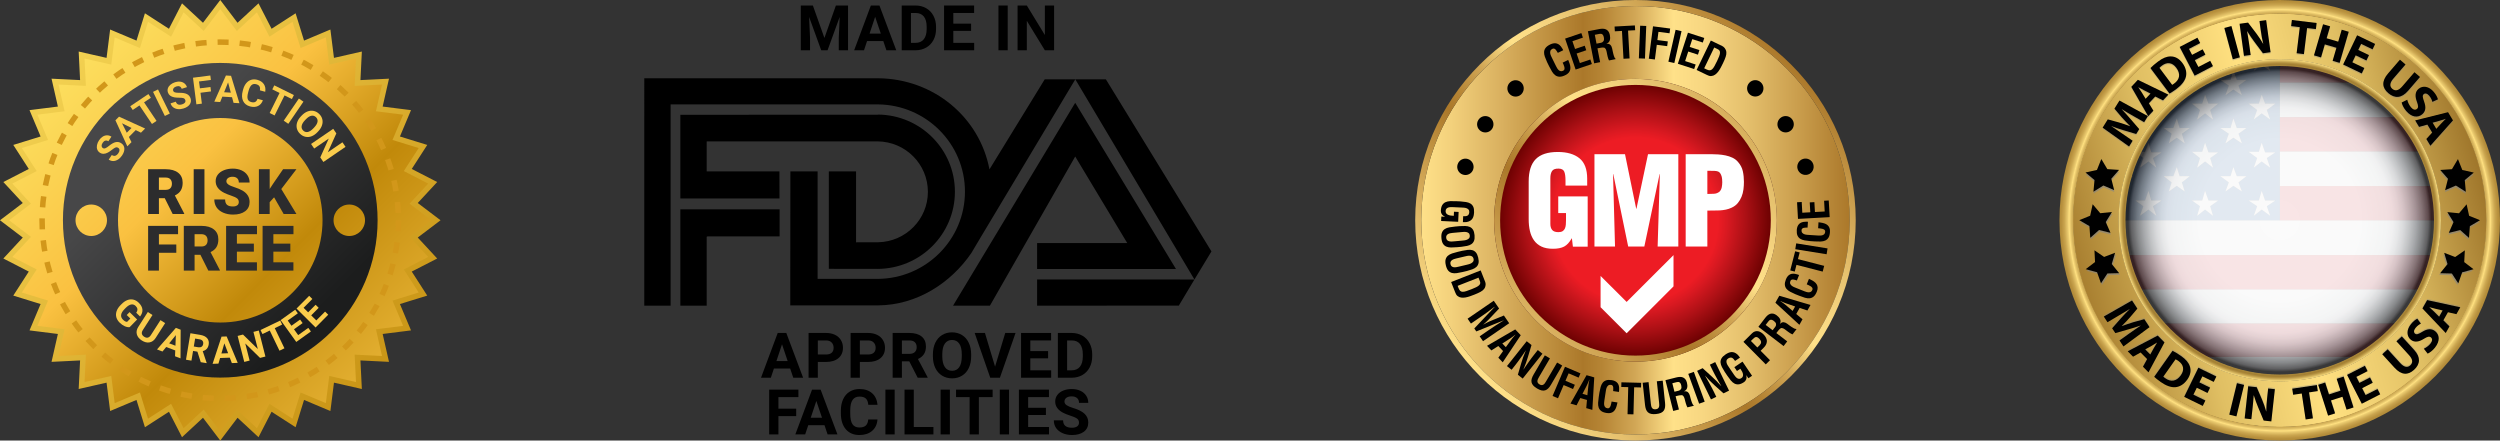 <svg xmlns="http://www.w3.org/2000/svg" width="454" height="80" viewBox="0 0 454 80" fill="none"><rect x="0" y="0" width="454" height="80" fill="#333333" stroke="none"/><path d="M43.477 4.504L46.802 1.423L48.873 5.455L49.125 5.946L49.589 5.647L53.398 3.19L54.737 7.521L54.9 8.048L55.408 7.834L59.586 6.076L60.153 10.573L60.222 11.12L60.76 10.998L65.18 9.992L64.956 14.52L64.929 15.071L65.481 15.044L70.008 14.82L69.002 19.24L68.879 19.778L69.427 19.847L73.924 20.414L72.166 24.592L71.952 25.101L72.479 25.263L76.81 26.602L74.353 30.412L74.054 30.875L74.545 31.127L78.578 33.198L75.496 36.523L75.121 36.927L75.561 37.261L79.173 40L75.561 42.739L75.121 43.073L75.496 43.477L78.578 46.802L74.545 48.873L74.054 49.125L74.353 49.589L76.81 53.398L72.479 54.737L71.952 54.9L72.166 55.408L73.924 59.586L69.427 60.153L68.879 60.222L69.002 60.76L70.008 65.18L65.481 64.956L64.929 64.929L64.956 65.481L65.18 70.008L60.76 69.002L60.222 68.879L60.153 69.427L59.586 73.924L55.408 72.166L54.9 71.952L54.737 72.479L53.398 76.81L49.589 74.353L49.125 74.054L48.873 74.545L46.802 78.578L43.477 75.496L43.073 75.121L42.739 75.561L40 79.173L37.261 75.561L36.927 75.121L36.523 75.496L33.198 78.578L31.127 74.545L30.875 74.054L30.412 74.353L26.602 76.81L25.263 72.479L25.101 71.952L24.592 72.166L20.414 73.924L19.847 69.427L19.778 68.879L19.24 69.002L14.82 70.008L15.044 65.481L15.071 64.929L14.52 64.956L9.992 65.18L10.998 60.76L11.12 60.222L10.573 60.153L6.076 59.586L7.834 55.408L8.048 54.9L7.521 54.737L3.19 53.398L5.647 49.589L5.946 49.125L5.455 48.873L1.423 46.802L4.504 43.477L4.879 43.073L4.439 42.739L0.827 40L4.439 37.261L4.879 36.927L4.504 36.523L1.423 33.198L5.455 31.127L5.946 30.875L5.647 30.412L3.19 26.602L7.521 25.263L8.048 25.101L7.834 24.592L6.076 20.414L10.573 19.847L11.12 19.778L10.998 19.24L9.992 14.82L14.52 15.044L15.071 15.071L15.044 14.52L14.82 9.992L19.24 10.998L19.778 11.12L19.847 10.573L20.414 6.076L24.592 7.834L25.101 8.048L25.263 7.521L26.602 3.19L30.412 5.647L30.875 5.946L31.127 5.455L33.198 1.423L36.523 4.504L36.927 4.879L37.261 4.439L40 0.827L42.739 4.439L43.073 4.879L43.477 4.504Z" fill="url(#paint0_linear_1_698)" stroke="url(#paint1_linear_1_698)"></path><circle cx="40" cy="40" r="32.357" stroke="#D2971A" stroke-dasharray="2 2"></circle><path d="M29.919 35.989H28.858V38.857H26.9V30.732H30.097C31.061 30.732 31.814 30.946 32.357 31.374C32.9 31.802 33.172 32.406 33.172 33.188C33.172 33.753 33.057 34.222 32.826 34.594C32.599 34.966 32.242 35.267 31.755 35.498L33.451 38.773V38.857H31.353L29.919 35.989ZM28.858 34.477H30.097C30.469 34.477 30.748 34.38 30.934 34.186C31.124 33.989 31.219 33.716 31.219 33.366C31.219 33.016 31.124 32.743 30.934 32.546C30.744 32.345 30.465 32.244 30.097 32.244H28.858V34.477Z" fill="#2C2C2D"></path><path d="M37.128 38.857H35.175V30.732H37.128V38.857Z" fill="#2C2C2D"></path><path d="M43.366 36.697C43.366 36.411 43.264 36.188 43.059 36.028C42.858 35.868 42.503 35.702 41.993 35.531C41.483 35.36 41.067 35.195 40.743 35.035C39.69 34.517 39.164 33.807 39.164 32.903C39.164 32.453 39.294 32.056 39.555 31.714C39.819 31.368 40.191 31.1 40.671 30.911C41.151 30.717 41.69 30.62 42.289 30.62C42.873 30.62 43.396 30.725 43.857 30.933C44.322 31.141 44.683 31.439 44.94 31.826C45.196 32.209 45.325 32.648 45.325 33.143H43.371C43.371 32.812 43.269 32.555 43.065 32.373C42.864 32.191 42.59 32.099 42.244 32.099C41.895 32.099 41.617 32.177 41.413 32.334C41.212 32.486 41.111 32.681 41.111 32.92C41.111 33.128 41.223 33.318 41.446 33.489C41.669 33.656 42.062 33.831 42.624 34.013C43.185 34.192 43.647 34.385 44.008 34.594C44.886 35.1 45.325 35.797 45.325 36.686C45.325 37.397 45.057 37.955 44.521 38.361C43.985 38.766 43.251 38.969 42.317 38.969C41.658 38.969 41.061 38.852 40.526 38.617C39.994 38.379 39.592 38.055 39.32 37.646C39.052 37.233 38.918 36.759 38.918 36.223H40.883C40.883 36.658 40.994 36.98 41.218 37.189C41.444 37.393 41.811 37.495 42.317 37.495C42.641 37.495 42.895 37.427 43.081 37.289C43.271 37.148 43.366 36.95 43.366 36.697Z" fill="#2C2C2D"></path><path d="M49.777 35.833L48.974 36.714V38.857H47.015V30.732H48.974V34.315L49.654 33.282L51.407 30.732H53.828L51.083 34.326L53.828 38.857H51.507L49.777 35.833Z" fill="#2C2C2D"></path><path d="M32.017 45.906H28.858V49.143H26.9V41.018H32.335V42.53H28.858V44.4H32.017V45.906Z" fill="#2C2C2D"></path><path d="M36.397 46.275H35.337V49.143H33.378V41.018H36.576C37.539 41.018 38.293 41.232 38.836 41.66C39.379 42.087 39.651 42.692 39.651 43.473C39.651 44.039 39.535 44.507 39.305 44.88C39.078 45.252 38.721 45.553 38.233 45.783L39.93 49.059V49.143H37.831L36.397 46.275ZM35.337 44.762H36.576C36.948 44.762 37.227 44.666 37.413 44.472C37.603 44.275 37.697 44.002 37.697 43.652C37.697 43.302 37.603 43.029 37.413 42.831C37.223 42.631 36.944 42.53 36.576 42.53H35.337V44.762Z" fill="#2C2C2D"></path><path d="M46.101 45.7H43.021V47.636H46.659V49.143H41.062V41.018H46.67V42.53H43.021V44.243H46.101V45.7Z" fill="#2C2C2D"></path><path d="M52.725 45.7H49.645V47.636H53.283V49.143H47.686V41.018H53.294V42.53H49.645V44.243H52.725V45.7Z" fill="#2C2C2D"></path><path fill-rule="evenodd" clip-rule="evenodd" d="M40 58.571C50.257 58.571 58.572 50.257 58.572 40C58.572 29.743 50.257 21.429 40 21.429C29.743 21.429 21.429 29.743 21.429 40C21.429 50.257 29.743 58.571 40 58.571ZM40 68.571C55.78 68.571 68.572 55.78 68.572 40C68.572 24.22 55.78 11.429 40 11.429C24.221 11.429 11.429 24.22 11.429 40C11.429 55.78 24.221 68.571 40 68.571ZM66.286 40C66.286 41.578 65.007 42.857 63.429 42.857C61.851 42.857 60.572 41.578 60.572 40C60.572 38.422 61.851 37.143 63.429 37.143C65.007 37.143 66.286 38.422 66.286 40ZM16.572 42.857C18.149 42.857 19.429 41.578 19.429 40C19.429 38.422 18.149 37.143 16.572 37.143C14.993 37.143 13.714 38.422 13.714 40C13.714 41.578 14.993 42.857 16.572 42.857Z" fill="url(#paint2_linear_1_698)"></path><path d="M21.47 26.855C21.312 26.749 21.154 26.724 20.996 26.78C20.837 26.834 20.614 26.975 20.327 27.203C20.039 27.429 19.794 27.597 19.59 27.705C19.034 27.999 18.545 28.006 18.123 27.724C17.904 27.578 17.75 27.387 17.661 27.15C17.572 26.911 17.555 26.643 17.613 26.349C17.671 26.052 17.796 25.76 17.988 25.472C18.182 25.183 18.407 24.96 18.664 24.804C18.919 24.647 19.184 24.57 19.458 24.573C19.734 24.575 19.993 24.657 20.236 24.819L19.678 25.655C19.493 25.531 19.31 25.493 19.13 25.542C18.948 25.589 18.786 25.719 18.645 25.931C18.508 26.135 18.446 26.323 18.458 26.494C18.467 26.665 18.543 26.797 18.684 26.891C18.816 26.979 18.97 26.987 19.147 26.914C19.326 26.84 19.54 26.7 19.79 26.494C20.25 26.114 20.659 25.887 21.015 25.811C21.372 25.735 21.708 25.802 22.024 26.013C22.375 26.247 22.562 26.564 22.585 26.963C22.607 27.361 22.467 27.785 22.167 28.234C21.959 28.546 21.713 28.792 21.428 28.973C21.142 29.152 20.855 29.243 20.566 29.246C20.278 29.247 20.003 29.16 19.741 28.986L20.301 28.147C20.748 28.446 21.15 28.328 21.507 27.794C21.64 27.595 21.703 27.413 21.698 27.248C21.691 27.083 21.615 26.951 21.47 26.855Z" fill="#FACC4C"></path><path d="M24.65 23.625L23.405 24.87L23.878 25.817L23.123 26.572L20.959 21.842L21.617 21.184L26.355 23.341L25.599 24.096L24.65 23.625ZM23.021 24.103L23.883 23.241L22.16 22.384L23.021 24.103Z" fill="#FACC4C"></path><path d="M27.401 17.752L26.162 18.585L28.429 21.955L27.596 22.515L25.328 19.146L24.106 19.968L23.652 19.293L26.946 17.076L27.401 17.752Z" fill="#FACC4C"></path><path d="M30.841 20.619L29.939 21.061L27.792 16.684L28.694 16.242L30.841 20.619Z" fill="#FACC4C"></path><path d="M33.651 18.183C33.593 18.002 33.485 17.884 33.327 17.829C33.168 17.773 32.906 17.744 32.54 17.744C32.173 17.742 31.877 17.72 31.65 17.677C31.032 17.561 30.645 17.262 30.491 16.78C30.41 16.529 30.409 16.283 30.486 16.043C30.566 15.799 30.719 15.58 30.947 15.385C31.178 15.19 31.458 15.039 31.787 14.933C32.119 14.827 32.434 14.793 32.732 14.831C33.029 14.867 33.284 14.972 33.497 15.145C33.712 15.318 33.863 15.543 33.953 15.822L32.996 16.128C32.928 15.916 32.808 15.772 32.637 15.698C32.465 15.622 32.258 15.623 32.015 15.701C31.781 15.775 31.616 15.884 31.518 16.025C31.42 16.164 31.396 16.315 31.448 16.476C31.497 16.627 31.613 16.73 31.796 16.783C31.982 16.836 32.237 16.86 32.561 16.855C33.157 16.844 33.619 16.92 33.945 17.083C34.272 17.245 34.493 17.507 34.608 17.869C34.737 18.27 34.686 18.635 34.456 18.962C34.225 19.287 33.852 19.532 33.338 19.696C32.98 19.811 32.635 19.85 32.3 19.814C31.964 19.777 31.682 19.669 31.454 19.491C31.228 19.313 31.067 19.074 30.971 18.774L31.931 18.466C32.095 18.979 32.483 19.137 33.096 18.941C33.323 18.868 33.486 18.765 33.584 18.633C33.682 18.499 33.704 18.349 33.651 18.183Z" fill="#FACC4C"></path><path d="M38.321 16.6L36.408 16.845L36.66 18.821L35.664 18.948L35.046 14.113L38.194 13.71L38.297 14.517L36.145 14.793L36.305 16.041L38.218 15.797L38.321 16.6Z" fill="#FACC4C"></path><path d="M42.137 17.655L40.379 17.547L39.983 18.528L38.917 18.462L41.029 13.709L41.958 13.766L43.478 18.744L42.412 18.679L42.137 17.655ZM40.7 16.751L41.916 16.826L41.417 14.967L40.7 16.751Z" fill="#FACC4C"></path><path d="M47.74 18.207C47.566 18.703 47.271 19.051 46.854 19.25C46.439 19.45 45.956 19.475 45.404 19.326C44.801 19.162 44.381 18.831 44.144 18.332C43.909 17.831 43.888 17.227 44.08 16.518L44.158 16.23C44.281 15.778 44.469 15.401 44.721 15.1C44.974 14.798 45.273 14.596 45.618 14.492C45.965 14.388 46.335 14.389 46.727 14.495C47.27 14.642 47.668 14.906 47.921 15.287C48.174 15.667 48.255 16.128 48.164 16.667L47.195 16.405C47.254 16.094 47.228 15.852 47.118 15.676C47.011 15.499 46.809 15.37 46.512 15.29C46.189 15.202 45.915 15.253 45.69 15.442C45.468 15.629 45.289 15.966 45.153 16.451L45.057 16.807C44.919 17.315 44.895 17.708 44.984 17.984C45.075 18.261 45.287 18.444 45.619 18.534C45.918 18.615 46.16 18.608 46.343 18.512C46.529 18.414 46.672 18.225 46.771 17.944L47.74 18.207Z" fill="#FACC4C"></path><path d="M53.008 17.991L51.67 17.328L49.868 20.968L48.968 20.522L50.769 16.883L49.449 16.229L49.81 15.5L53.369 17.262L53.008 17.991Z" fill="#FACC4C"></path><path d="M52.356 22.487L51.527 21.92L54.278 17.895L55.107 18.462L52.356 22.487Z" fill="#FACC4C"></path><path d="M57.654 23.996C57.325 24.345 56.974 24.593 56.603 24.739C56.231 24.886 55.863 24.922 55.497 24.847C55.133 24.774 54.803 24.598 54.506 24.317C54.212 24.04 54.017 23.722 53.919 23.363C53.822 23.004 53.833 22.634 53.953 22.254C54.075 21.871 54.296 21.509 54.616 21.166L54.781 20.991C55.111 20.642 55.462 20.394 55.837 20.247C56.215 20.1 56.585 20.064 56.947 20.139C57.313 20.214 57.643 20.39 57.938 20.669C58.234 20.948 58.429 21.267 58.523 21.626C58.62 21.985 58.606 22.356 58.48 22.74C58.356 23.124 58.131 23.49 57.803 23.838L57.654 23.996ZM57.065 23.137C57.416 22.765 57.616 22.419 57.665 22.101C57.714 21.782 57.615 21.506 57.369 21.273C57.123 21.042 56.844 20.959 56.53 21.025C56.218 21.09 55.887 21.305 55.538 21.672L55.374 21.845C55.033 22.207 54.834 22.551 54.779 22.876C54.724 23.201 54.821 23.482 55.071 23.718C55.316 23.949 55.595 24.031 55.907 23.964C56.221 23.895 56.553 23.677 56.902 23.309L57.065 23.137Z" fill="#FACC4C"></path><path d="M58.726 29.418L58.159 28.588L59.703 25.164L57.056 26.974L56.489 26.145L60.513 23.394L61.08 24.223L59.532 27.654L62.185 25.84L62.75 26.666L58.726 29.418Z" fill="#FACC4C"></path><path d="M23.543 59.412C23.262 59.44 22.961 59.382 22.641 59.237C22.322 59.09 22.019 58.877 21.732 58.596C21.43 58.3 21.23 57.976 21.129 57.622C21.032 57.268 21.044 56.905 21.165 56.532C21.287 56.162 21.512 55.806 21.84 55.464L22.072 55.227C22.412 54.88 22.764 54.636 23.129 54.496C23.497 54.356 23.857 54.327 24.208 54.408C24.562 54.49 24.888 54.676 25.185 54.966C25.598 55.37 25.824 55.785 25.863 56.211C25.904 56.635 25.762 57.057 25.437 57.475L24.738 56.792C24.901 56.561 24.973 56.346 24.954 56.145C24.936 55.947 24.831 55.754 24.64 55.566C24.395 55.328 24.12 55.237 23.813 55.296C23.505 55.355 23.174 55.564 22.818 55.925L22.6 56.147C22.243 56.513 22.042 56.857 21.998 57.179C21.954 57.502 22.066 57.794 22.334 58.056C22.604 58.32 22.853 58.451 23.08 58.448L23.668 57.848L23.014 57.208L23.532 56.679L24.903 58.021L23.543 59.412Z" fill="#FACC4C"></path><path d="M29.991 58.681L28.257 61.384C27.969 61.833 27.6 62.097 27.151 62.178C26.703 62.259 26.236 62.144 25.75 61.832C25.271 61.525 24.971 61.154 24.852 60.719C24.733 60.285 24.813 59.844 25.092 59.397L26.845 56.663L27.691 57.206L25.954 59.914C25.781 60.183 25.719 60.42 25.767 60.626C25.819 60.831 25.958 61.007 26.185 61.153C26.661 61.458 27.062 61.363 27.391 60.868L29.142 58.137L29.991 58.681Z" fill="#FACC4C"></path><path d="M31.825 63.64L30.178 63.015L29.509 63.835L28.511 63.456L31.937 59.542L32.807 59.873L32.783 65.078L31.785 64.699L31.825 63.64ZM30.721 62.35L31.86 62.783L31.935 60.859L30.721 62.35Z" fill="#FACC4C"></path><path d="M35.85 63.862L35.06 63.73L34.766 65.49L33.776 65.325L34.579 60.516L36.365 60.815C36.933 60.91 37.35 61.109 37.616 61.414C37.882 61.719 37.977 62.102 37.899 62.565C37.844 62.893 37.727 63.155 37.547 63.351C37.37 63.545 37.126 63.684 36.816 63.765L37.528 65.904L37.52 65.95L36.457 65.772L35.85 63.862ZM35.194 62.927L35.993 63.061C36.242 63.102 36.445 63.072 36.603 62.969C36.761 62.864 36.858 62.701 36.895 62.478C36.933 62.252 36.898 62.062 36.79 61.911C36.684 61.76 36.498 61.662 36.231 61.617L35.435 61.484L35.194 62.927Z" fill="#FACC4C"></path><path d="M41.727 64.948L39.968 65.016L39.672 66.032L38.604 66.074L40.23 61.132L41.16 61.096L43.171 65.897L42.104 65.939L41.727 64.948ZM40.207 64.192L41.425 64.145L40.742 62.346L40.207 64.192Z" fill="#FACC4C"></path><path d="M48.199 64.748L47.226 64.996L44.539 62.37L45.331 65.478L44.358 65.726L43.154 61.002L44.127 60.754L46.819 63.385L46.025 60.271L46.996 60.023L48.199 64.748Z" fill="#FACC4C"></path><path d="M51.24 58.943L49.895 59.591L51.656 63.251L50.751 63.686L48.99 60.026L47.662 60.665L47.309 59.932L50.888 58.21L51.24 58.943Z" fill="#FACC4C"></path><path d="M54.956 58.672L53.388 59.795L54.149 60.857L55.989 59.539L56.459 60.195L53.802 62.098L50.963 58.135L53.614 56.235L54.088 56.897L52.254 58.211L52.93 59.156L54.498 58.032L54.956 58.672Z" fill="#FACC4C"></path><path d="M57.874 55.901L56.515 57.269L57.442 58.189L59.036 56.583L59.609 57.152L57.307 59.471L53.847 56.036L56.145 53.722L56.722 54.295L55.132 55.897L55.957 56.715L57.315 55.346L57.874 55.901Z" fill="#FACC4C"></path><path d="M147.619 1L149.714 6.897L151.798 1H154.005V9.13H152.319V6.908L152.487 3.072L150.285 9.13H149.131L146.935 3.077L147.103 6.908V9.13H145.423V1H147.619Z" fill="black"></path><path d="M160.407 7.455H157.461L156.901 9.13H155.114L158.15 1H159.707L162.76 9.13H160.973L160.407 7.455ZM157.915 6.098H159.954L158.928 3.055L157.915 6.098Z" fill="black"></path><path d="M163.751 9.13V1H166.261C166.978 1 167.618 1.162 168.182 1.486C168.75 1.806 169.193 2.264 169.51 2.859C169.827 3.451 169.986 4.125 169.986 4.881V5.255C169.986 6.011 169.829 6.683 169.516 7.271C169.206 7.859 168.767 8.315 168.199 8.639C167.632 8.963 166.991 9.126 166.278 9.13H163.751ZM165.432 2.357V7.784H166.244C166.901 7.784 167.404 7.57 167.751 7.142C168.098 6.714 168.276 6.102 168.283 5.305V4.875C168.283 4.049 168.111 3.423 167.768 2.999C167.424 2.571 166.922 2.357 166.261 2.357H165.432Z" fill="black"></path><path d="M176.35 5.607H173.123V7.784H176.91V9.13H171.442V1H176.899V2.357H173.123V4.294H176.35V5.607Z" fill="black"></path><path d="M182.998 9.13H181.318V1H182.998V9.13Z" fill="black"></path><path d="M191.423 9.13H189.743L186.471 3.781V9.13H184.791V1H186.471L189.748 6.361V1H191.423V9.13Z" fill="black"></path><path d="M143.492 66.921H140.545L139.985 68.596H138.198L141.234 60.466H142.792L145.845 68.596H144.058L143.492 66.921ZM140.999 65.564H143.038L142.013 62.521L140.999 65.564Z" fill="black"></path><path d="M148.516 65.731V68.596H146.836V60.466H150.018C150.63 60.466 151.168 60.578 151.631 60.801C152.098 61.024 152.456 61.343 152.706 61.756C152.957 62.165 153.082 62.633 153.082 63.157C153.082 63.954 152.807 64.583 152.258 65.045C151.713 65.503 150.957 65.731 149.99 65.731H148.516ZM148.516 64.375H150.018C150.462 64.375 150.8 64.27 151.032 64.062C151.267 63.853 151.384 63.556 151.384 63.169C151.384 62.77 151.267 62.448 151.032 62.203C150.796 61.957 150.471 61.83 150.057 61.823H148.516V64.375Z" fill="black"></path><path d="M156.151 65.731V68.596H154.471V60.466H157.653C158.265 60.466 158.803 60.578 159.266 60.801C159.733 61.024 160.091 61.343 160.341 61.756C160.592 62.165 160.717 62.633 160.717 63.157C160.717 63.954 160.442 64.583 159.893 65.045C159.348 65.503 158.592 65.731 157.625 65.731H156.151ZM156.151 64.375H157.653C158.097 64.375 158.435 64.27 158.667 64.062C158.902 63.853 159.019 63.556 159.019 63.169C159.019 62.77 158.902 62.448 158.667 62.203C158.431 61.957 158.106 61.83 157.692 61.823H156.151V64.375Z" fill="black"></path><path d="M165.125 65.62H163.786V68.596H162.106V60.466H165.136C166.1 60.466 166.843 60.68 167.366 61.108C167.889 61.536 168.15 62.141 168.15 62.923C168.15 63.477 168.029 63.941 167.786 64.313C167.547 64.682 167.183 64.976 166.694 65.195L168.458 68.518V68.596H166.654L165.125 65.62ZM163.786 64.263H165.142C165.564 64.263 165.891 64.157 166.122 63.945C166.354 63.729 166.47 63.433 166.47 63.057C166.47 62.673 166.359 62.372 166.139 62.152C165.922 61.933 165.588 61.823 165.136 61.823H163.786V64.263Z" fill="black"></path><path d="M176.362 64.715C176.362 65.516 176.22 66.217 175.936 66.82C175.653 67.423 175.245 67.889 174.715 68.216C174.189 68.544 173.584 68.708 172.9 68.708C172.224 68.708 171.621 68.546 171.091 68.222C170.561 67.898 170.15 67.436 169.858 66.837C169.567 66.234 169.42 65.542 169.416 64.76V64.358C169.416 63.557 169.56 62.854 169.847 62.247C170.139 61.637 170.547 61.169 171.074 60.846C171.604 60.518 172.209 60.354 172.889 60.354C173.569 60.354 174.172 60.518 174.698 60.846C175.229 61.169 175.638 61.637 175.925 62.247C176.216 62.854 176.362 63.556 176.362 64.352V64.715ZM174.659 64.347C174.659 63.494 174.506 62.846 174.2 62.404C173.894 61.961 173.457 61.739 172.889 61.739C172.325 61.739 171.89 61.959 171.584 62.398C171.278 62.834 171.123 63.474 171.119 64.319V64.715C171.119 65.545 171.272 66.189 171.578 66.647C171.884 67.105 172.325 67.334 172.9 67.334C173.464 67.334 173.897 67.115 174.2 66.675C174.502 66.232 174.655 65.588 174.659 64.743V64.347Z" fill="black"></path><path d="M180.703 66.58L182.552 60.466H184.423L181.583 68.596H179.829L177 60.466H178.866L180.703 66.58Z" fill="black"></path><path d="M190.333 65.073H187.106V67.25H190.893V68.596H185.425V60.466H190.881V61.823H187.106V63.76H190.333V65.073Z" fill="black"></path><path d="M192.108 68.596V60.466H194.618C195.335 60.466 195.975 60.628 196.539 60.952C197.107 61.272 197.549 61.73 197.867 62.325C198.184 62.917 198.343 63.591 198.343 64.347V64.721C198.343 65.477 198.186 66.148 197.872 66.737C197.562 67.325 197.124 67.781 196.556 68.105C195.988 68.428 195.348 68.592 194.634 68.596H192.108ZM193.789 61.823V67.25H194.601C195.258 67.25 195.76 67.036 196.108 66.608C196.455 66.18 196.632 65.568 196.64 64.771V64.341C196.64 63.515 196.468 62.889 196.125 62.465C195.781 62.037 195.279 61.823 194.618 61.823H193.789Z" fill="black"></path><path d="M144.59 75.566H141.363V78.888H139.683V70.758H144.993V72.115H141.363V74.215H144.59V75.566Z" fill="black"></path><path d="M149.727 77.213H146.78L146.22 78.888H144.433L147.469 70.758H149.026L152.079 78.888H150.292L149.727 77.213ZM147.234 75.856H149.273L148.248 72.813L147.234 75.856Z" fill="black"></path><path d="M159.35 76.18C159.287 77.055 158.962 77.744 158.375 78.246C157.793 78.749 157.024 79 156.068 79C155.022 79 154.198 78.65 153.597 77.95C153 77.247 152.701 76.282 152.701 75.058V74.561C152.701 73.779 152.839 73.09 153.115 72.495C153.392 71.899 153.786 71.443 154.297 71.127C154.813 70.806 155.41 70.647 156.09 70.647C157.031 70.647 157.789 70.898 158.364 71.4C158.939 71.903 159.272 72.608 159.361 73.517H157.681C157.64 72.992 157.492 72.612 157.238 72.377C156.988 72.139 156.605 72.02 156.09 72.02C155.53 72.02 155.11 72.221 154.83 72.623C154.553 73.022 154.411 73.641 154.404 74.483V75.097C154.404 75.975 154.536 76.618 154.802 77.023C155.07 77.429 155.492 77.632 156.068 77.632C156.587 77.632 156.973 77.515 157.227 77.28C157.485 77.042 157.632 76.675 157.67 76.18H159.35Z" fill="black"></path><path d="M162.47 78.888H160.79V70.758H162.47V78.888Z" fill="black"></path><path d="M165.943 77.543H169.511V78.888H164.262V70.758H165.943V77.543Z" fill="black"></path><path d="M172.497 78.888H170.816V70.758H172.497V78.888Z" fill="black"></path><path d="M180.261 72.115H177.762V78.888H176.082V72.115H173.617V70.758H180.261V72.115Z" fill="black"></path><path d="M183.241 78.888H181.56V70.758H183.241V78.888Z" fill="black"></path><path d="M189.94 75.365H186.714V77.543H190.5V78.888H185.033V70.758H190.489V72.115H186.714V74.053H189.94V75.365Z" fill="black"></path><path d="M195.945 76.755C195.945 76.439 195.833 76.197 195.609 76.029C195.385 75.858 194.982 75.679 194.399 75.493C193.816 75.303 193.355 75.117 193.015 74.935C192.089 74.436 191.626 73.764 191.626 72.919C191.626 72.48 191.749 72.089 191.996 71.746C192.246 71.4 192.603 71.13 193.066 70.937C193.533 70.743 194.055 70.647 194.634 70.647C195.217 70.647 195.736 70.753 196.192 70.965C196.647 71.173 197 71.469 197.25 71.853C197.504 72.236 197.631 72.671 197.631 73.159H195.951C195.951 72.787 195.833 72.498 195.598 72.294C195.362 72.085 195.032 71.981 194.606 71.981C194.195 71.981 193.876 72.069 193.648 72.243C193.421 72.415 193.307 72.642 193.307 72.925C193.307 73.189 193.439 73.41 193.704 73.589C193.973 73.768 194.367 73.935 194.886 74.092C195.842 74.378 196.539 74.734 196.976 75.158C197.413 75.583 197.631 76.111 197.631 76.744C197.631 77.448 197.364 78 196.83 78.403C196.296 78.801 195.577 79 194.673 79C194.046 79 193.475 78.886 192.959 78.659C192.444 78.428 192.05 78.114 191.777 77.716C191.508 77.317 191.374 76.856 191.374 76.331H193.06C193.06 77.228 193.598 77.677 194.673 77.677C195.073 77.677 195.385 77.597 195.609 77.436C195.833 77.273 195.945 77.046 195.945 76.755Z" fill="black"></path><path fill-rule="evenodd" clip-rule="evenodd" d="M128.473 42.928H141.577V38.014H123.74L123.552 38.013V55.506H128.335V43.001L128.473 42.928V42.928Z" fill="black"></path><path fill-rule="evenodd" clip-rule="evenodd" d="M123.553 20.843L159.363 20.839L159.439 20.805C167.169 20.877 173.411 27.124 173.411 34.82C173.411 42.526 167.149 48.78 159.4 48.833L159.277 48.828L150.516 48.819V31.126H155.461V44.007L155.874 43.996H159.286L159.476 43.993C164.481 43.892 168.506 39.831 168.506 34.836C168.506 29.814 164.44 25.736 159.399 25.676H128.455L128.336 25.679V31.027L128.339 31.123L141.543 31.127L141.556 36.04L123.606 36.037L123.552 36.034L123.553 20.843V20.843ZM195.275 14.405L216.91 50.758L220 45.656L200.827 14.405H195.275V14.405ZM173.074 55.508L195.258 18.666L213.556 48.846H188.336V44.139H204.708L195.258 28.423L179.77 55.508H173.074V55.508Z" fill="black"></path><path fill-rule="evenodd" clip-rule="evenodd" d="M216.91 50.758L188.336 50.75V55.508L214.101 55.498L214.139 55.386L216.91 50.758ZM143.514 50.603L143.534 31.125H148.479V50.603L148.478 50.642H159.287L159.4 50.645C168.156 50.584 175.236 43.514 175.236 34.801C175.236 26.103 168.176 19.041 159.438 18.959L159.287 18.963L121.784 18.962L121.783 55.505H117L117.002 14.216L159.287 14.213H159.478C169.534 14.303 177.882 21.267 179.687 30.758L189.724 14.405H195.275L178.062 43.146L176.392 45.959C172.689 51.367 166.543 55.395 159.478 55.459L159.287 55.46H143.514V50.603V50.603Z" fill="black"></path><path d="M297 65.675C311.18 65.675 322.675 54.18 322.675 40C322.675 25.82 311.18 14.325 297 14.325C282.82 14.325 271.325 25.82 271.325 40C271.325 54.18 282.82 65.675 297 65.675Z" fill="url(#paint3_radial_1_698)"></path><path d="M297 1.098C275.515 1.098 258.098 18.515 258.098 39.999C258.098 61.485 275.515 78.901 297 78.901C318.485 78.901 335.902 61.484 335.902 39.999C335.902 18.515 318.485 1.098 297 1.098ZM297 65.675C282.82 65.675 271.325 54.18 271.325 40C271.325 25.82 282.82 14.325 297 14.325C311.18 14.325 322.675 25.82 322.675 40C322.675 54.18 311.18 65.675 297 65.675Z" fill="url(#paint4_linear_1_698)"></path><path d="M297 1.097C318.485 1.097 335.902 18.515 335.902 39.999C335.902 61.484 318.485 78.901 297 78.901C275.515 78.901 258.098 61.484 258.098 39.999C258.098 18.515 275.515 1.097 297 1.097ZM297 65.675C311.18 65.675 322.675 54.18 322.675 40C322.675 25.82 311.18 14.325 297 14.325C282.82 14.325 271.325 25.82 271.325 40C271.325 54.18 282.82 65.675 297 65.675ZM297 0C274.944 0 257 17.944 257 40C257 62.056 274.944 80 297 80C319.056 80 337 62.056 337 40C337 17.944 319.056 0 297 0ZM297 64.578C283.448 64.578 272.423 53.552 272.423 40C272.423 26.448 283.448 15.422 297 15.422C310.552 15.422 321.578 26.448 321.578 40C321.578 53.552 310.552 64.578 297 64.578Z" fill="url(#paint5_linear_1_698)"></path><path d="M265.221 36.574C265.59 36.601 265.928 36.64 266.239 36.69C266.55 36.74 266.816 36.833 267.038 36.969C267.259 37.105 267.428 37.298 267.545 37.55C267.662 37.802 267.71 38.143 267.691 38.572C267.679 38.803 267.651 39.014 267.604 39.206C267.556 39.399 267.483 39.569 267.384 39.716C267.285 39.863 267.153 39.987 266.989 40.09C266.826 40.193 266.617 40.269 266.363 40.319C266.244 40.339 266.127 40.347 266.012 40.345C265.896 40.342 265.78 40.34 265.662 40.34L265.711 39.265C265.855 39.266 265.991 39.263 266.119 39.258C266.248 39.251 266.361 39.224 266.461 39.177C266.561 39.13 266.641 39.057 266.703 38.957C266.763 38.858 266.804 38.715 266.822 38.532C266.832 38.321 266.784 38.161 266.679 38.048C266.574 37.935 266.445 37.854 266.294 37.803C266.143 37.752 265.985 37.722 265.821 37.712C265.658 37.702 265.519 37.694 265.407 37.689L263.811 37.615C263.693 37.61 263.561 37.61 263.414 37.616C263.267 37.622 263.129 37.646 262.999 37.689C262.869 37.732 262.76 37.803 262.67 37.904C262.581 38.005 262.532 38.148 262.523 38.332C262.516 38.486 262.549 38.617 262.621 38.725C262.693 38.834 262.795 38.922 262.928 38.989C263.06 39.057 263.22 39.106 263.406 39.139C263.592 39.17 263.792 39.189 264.008 39.194L264.042 38.449L264.886 38.488L264.804 40.277L261.709 40.133L261.746 39.327L262.407 39.358L262.408 39.342C262.262 39.279 262.14 39.207 262.044 39.129C261.948 39.05 261.871 38.965 261.814 38.872C261.757 38.78 261.716 38.684 261.692 38.586C261.668 38.488 261.656 38.389 261.656 38.291C261.676 37.851 261.758 37.509 261.903 37.264C262.049 37.02 262.241 36.84 262.482 36.725C262.723 36.611 263.007 36.546 263.334 36.53C263.66 36.515 264.015 36.516 264.4 36.534L265.221 36.574Z" fill="black"></path><path d="M265.059 41.067C265.428 41.044 265.769 41.036 266.083 41.043C266.398 41.05 266.675 41.106 266.913 41.211C267.151 41.315 267.346 41.483 267.495 41.717C267.646 41.951 267.74 42.281 267.779 42.71C267.818 43.139 267.785 43.481 267.68 43.738C267.574 43.995 267.414 44.196 267.198 44.342C266.983 44.488 266.721 44.593 266.413 44.657C266.105 44.721 265.768 44.775 265.401 44.819L264.582 44.893C264.2 44.928 263.846 44.945 263.518 44.944C263.191 44.943 262.904 44.891 262.659 44.787C262.413 44.684 262.212 44.513 262.056 44.276C261.901 44.038 261.803 43.699 261.764 43.26C261.724 42.822 261.758 42.471 261.869 42.209C261.978 41.946 262.145 41.743 262.369 41.596C262.592 41.45 262.864 41.346 263.186 41.286C263.507 41.226 263.859 41.178 264.242 41.143L265.059 41.067ZM263.806 42.294C263.689 42.305 263.558 42.322 263.414 42.349C263.269 42.374 263.136 42.417 263.013 42.478C262.89 42.538 262.791 42.624 262.717 42.736C262.642 42.848 262.613 42.995 262.63 43.18C262.647 43.368 262.704 43.511 262.8 43.608C262.897 43.705 263.015 43.772 263.154 43.811C263.294 43.849 263.442 43.865 263.599 43.859C263.755 43.853 263.902 43.843 264.04 43.831L265.509 43.697C265.621 43.686 265.761 43.671 265.929 43.651C266.097 43.63 266.258 43.589 266.412 43.526C266.565 43.462 266.692 43.374 266.792 43.26C266.892 43.145 266.934 42.988 266.915 42.789C266.895 42.58 266.827 42.427 266.707 42.33C266.587 42.232 266.449 42.17 266.292 42.14C266.135 42.111 265.974 42.103 265.811 42.114C265.647 42.127 265.509 42.138 265.397 42.148L263.806 42.294Z" fill="black"></path><path d="M265.52 45.548C265.882 45.474 266.218 45.418 266.531 45.38C266.843 45.343 267.125 45.359 267.376 45.429C267.627 45.498 267.842 45.638 268.024 45.848C268.205 46.058 268.345 46.373 268.444 46.791C268.544 47.209 268.559 47.554 268.491 47.822C268.423 48.091 268.292 48.313 268.1 48.488C267.907 48.662 267.663 48.803 267.366 48.91C267.07 49.017 266.744 49.118 266.388 49.213L265.588 49.402C265.214 49.49 264.865 49.557 264.542 49.602C264.218 49.647 263.927 49.635 263.668 49.568C263.41 49.5 263.187 49.359 262.999 49.146C262.813 48.932 262.667 48.611 262.566 48.181C262.465 47.753 262.45 47.401 262.522 47.126C262.594 46.85 262.73 46.625 262.931 46.448C263.131 46.272 263.385 46.132 263.695 46.026C264.004 45.922 264.346 45.825 264.721 45.736L265.52 45.548ZM264.452 46.938C264.337 46.965 264.21 47.002 264.071 47.047C263.932 47.093 263.806 47.155 263.692 47.232C263.578 47.308 263.492 47.408 263.435 47.529C263.377 47.651 263.368 47.802 263.411 47.981C263.455 48.165 263.531 48.299 263.64 48.381C263.749 48.463 263.875 48.514 264.02 48.532C264.163 48.551 264.312 48.545 264.466 48.517C264.62 48.489 264.764 48.459 264.899 48.427L266.335 48.087C266.445 48.062 266.581 48.026 266.745 47.982C266.908 47.938 267.062 47.874 267.205 47.791C267.348 47.707 267.461 47.601 267.545 47.474C267.628 47.346 267.646 47.185 267.601 46.991C267.552 46.786 267.461 46.644 267.33 46.565C267.198 46.486 267.052 46.442 266.893 46.435C266.733 46.429 266.574 46.443 266.413 46.478C266.253 46.514 266.118 46.544 266.008 46.57L264.452 46.938Z" fill="black"></path><path d="M263.527 51.217L268.892 49.108L269.713 51.197C269.737 51.259 269.758 51.337 269.775 51.429C269.792 51.522 269.797 51.624 269.789 51.737C269.781 51.85 269.757 51.97 269.715 52.096C269.674 52.223 269.606 52.348 269.512 52.473C269.371 52.661 269.158 52.834 268.874 52.992C268.59 53.15 268.223 53.318 267.775 53.494C267.507 53.599 267.236 53.701 266.957 53.799C266.68 53.897 266.406 53.97 266.136 54.019C265.866 54.067 265.607 54.075 265.361 54.042C265.114 54.01 264.891 53.915 264.691 53.756C264.582 53.672 264.493 53.569 264.427 53.443C264.361 53.318 264.304 53.194 264.256 53.069L263.527 51.217ZM264.88 52.346C264.968 52.57 265.069 52.732 265.183 52.834C265.296 52.935 265.445 52.986 265.627 52.989C265.81 52.992 266.034 52.949 266.3 52.862C266.565 52.773 266.891 52.654 267.277 52.502C267.592 52.379 267.857 52.263 268.074 52.156C268.291 52.049 268.461 51.939 268.581 51.829C268.703 51.718 268.777 51.601 268.804 51.481C268.832 51.36 268.815 51.226 268.757 51.078L268.499 50.421L264.707 51.91L264.88 52.346Z" fill="black"></path><path d="M267.123 58.761L266.515 57.874L271.268 54.614L272.237 56.027L270.358 58.016C270.203 58.178 270.043 58.335 269.879 58.484C269.715 58.634 269.547 58.784 269.375 58.932L269.384 58.945C269.635 58.803 269.851 58.684 270.033 58.588C270.215 58.491 270.396 58.406 270.575 58.332L273.106 57.294L274.072 58.701L269.318 61.962L268.71 61.075L270.205 60.048C270.678 59.724 271.154 59.405 271.632 59.093C272.11 58.78 272.596 58.477 273.089 58.181L273.081 58.168L268.1 60.188L267.731 59.649L271.421 55.748L271.4 55.716C270.946 56.07 270.488 56.414 270.024 56.748C269.56 57.082 269.092 57.411 268.619 57.736L267.123 58.761Z" fill="black"></path><path d="M270.043 62.801L275.166 59.824L276.168 60.876L272.894 65.797L272.098 64.961L272.96 63.748L272.091 62.835L270.837 63.636L270.043 62.801ZM272.82 62.375L273.456 63.043L274.44 61.703C274.519 61.593 274.602 61.486 274.687 61.383C274.773 61.28 274.859 61.177 274.944 61.074C274.989 61.025 275.033 60.975 275.076 60.928C275.119 60.88 275.159 60.831 275.197 60.781L275.185 60.77C275.134 60.805 275.083 60.842 275.034 60.883C274.983 60.923 274.933 60.965 274.882 61.007C274.775 61.088 274.667 61.168 274.561 61.249C274.454 61.33 274.343 61.407 274.229 61.48L272.82 62.375Z" fill="black"></path><path d="M279.266 63.567L280.109 64.237L276.523 68.75L275.645 68.052L276.265 65.924C276.366 65.566 276.483 65.208 276.615 64.848C276.747 64.488 276.904 64.09 277.088 63.653L277.076 63.643C276.942 63.844 276.796 64.062 276.636 64.295C276.477 64.529 276.313 64.764 276.143 65.003C275.973 65.242 275.806 65.472 275.642 65.695C275.479 65.918 275.325 66.119 275.181 66.3L274.508 67.149L273.665 66.479L277.25 61.966L278.123 62.66L277.473 64.824C277.374 65.171 277.258 65.524 277.127 65.884C276.995 66.244 276.836 66.647 276.651 67.095L276.663 67.105C276.809 66.887 276.962 66.665 277.12 66.438C277.278 66.21 277.437 65.983 277.597 65.757C277.757 65.53 277.918 65.308 278.078 65.089C278.239 64.87 278.401 64.658 278.564 64.454L279.266 63.567Z" fill="black"></path><path d="M282.77 65.84L283.698 66.384L281.666 69.852C281.506 70.126 281.34 70.35 281.17 70.523C281 70.698 280.816 70.816 280.618 70.881C280.419 70.945 280.2 70.953 279.96 70.901C279.721 70.849 279.448 70.735 279.142 70.556C278.838 70.377 278.603 70.195 278.438 70.009C278.273 69.823 278.17 69.628 278.127 69.422C278.084 69.216 278.098 68.996 278.166 68.763C278.233 68.531 278.348 68.277 278.509 68.003L280.541 64.535L281.469 65.079L279.484 68.468C279.414 68.587 279.35 68.707 279.294 68.829C279.238 68.95 279.205 69.068 279.195 69.18C279.185 69.293 279.208 69.403 279.264 69.51C279.32 69.617 279.428 69.717 279.586 69.811C279.737 69.899 279.871 69.94 279.99 69.935C280.108 69.93 280.215 69.896 280.309 69.833C280.403 69.769 280.487 69.682 280.563 69.573C280.64 69.463 280.713 69.348 280.782 69.229L282.77 65.84Z" fill="black"></path><path d="M281.943 71.907L284.203 66.605L287.01 67.801L286.678 68.578L284.862 67.803L284.289 69.147L285.993 69.873L285.661 70.651L283.958 69.925L282.933 72.329L281.943 71.907Z" fill="black"></path><path d="M285.196 73.286L288.12 68.132L289.516 68.535L289.168 74.435L288.061 74.115L288.194 72.633L286.983 72.283L286.304 73.606L285.196 73.286ZM287.38 71.518L288.265 71.775L288.44 70.121C288.453 69.986 288.47 69.853 288.492 69.72C288.515 69.589 288.536 69.456 288.559 69.324C288.573 69.26 288.586 69.195 288.599 69.131C288.612 69.069 288.622 69.006 288.629 68.945L288.614 68.94C288.587 68.996 288.562 69.055 288.54 69.114C288.517 69.175 288.494 69.236 288.471 69.299C288.419 69.422 288.366 69.546 288.315 69.669C288.264 69.793 288.207 69.916 288.145 70.036L287.38 71.518Z" fill="black"></path><path d="M293.733 73.085C293.719 73.139 293.708 73.194 293.697 73.246C293.685 73.3 293.674 73.353 293.661 73.409C293.607 73.664 293.534 73.901 293.444 74.118C293.354 74.335 293.235 74.516 293.089 74.663C292.942 74.809 292.763 74.914 292.552 74.977C292.339 75.041 292.086 75.051 291.793 75.005C291.357 74.939 291.025 74.821 290.797 74.651C290.569 74.481 290.411 74.271 290.322 74.019C290.233 73.767 290.198 73.478 290.216 73.151C290.235 72.825 290.273 72.472 290.331 72.092L290.455 71.28C290.521 70.916 290.595 70.584 290.677 70.279C290.76 69.976 290.88 69.721 291.039 69.514C291.198 69.308 291.408 69.16 291.67 69.07C291.933 68.981 292.277 68.969 292.703 69.033C293.663 69.195 294.106 69.766 294.035 70.744C294.034 70.816 294.031 70.89 294.025 70.964C294.018 71.039 294.008 71.11 293.992 71.18L292.944 71.021C292.947 70.928 292.955 70.821 292.967 70.698C292.978 70.574 292.976 70.458 292.961 70.347C292.948 70.236 292.912 70.137 292.855 70.051C292.799 69.964 292.704 69.911 292.573 69.891C292.366 69.86 292.2 69.89 292.077 69.983C291.954 70.075 291.86 70.194 291.794 70.34C291.727 70.485 291.681 70.639 291.653 70.801C291.626 70.963 291.603 71.1 291.587 71.211L291.346 72.791C291.328 72.909 291.315 73.039 291.305 73.186C291.296 73.332 291.305 73.472 291.334 73.606C291.363 73.74 291.423 73.857 291.514 73.956C291.605 74.055 291.742 74.119 291.924 74.147C292.071 74.169 292.187 74.135 292.274 74.044C292.36 73.953 292.429 73.84 292.481 73.703C292.533 73.566 292.571 73.425 292.596 73.278C292.621 73.132 292.643 73.013 292.663 72.922L293.733 73.085Z" fill="black"></path><path d="M294.446 69.428L298.034 69.518L298.013 70.364L296.761 70.332L296.636 75.249L295.561 75.222L295.686 70.305L294.425 70.273L294.446 69.428Z" fill="black"></path><path d="M300.879 69.24L301.949 69.128L302.37 73.125C302.403 73.442 302.403 73.719 302.369 73.959C302.335 74.2 302.258 74.405 302.135 74.576C302.014 74.745 301.842 74.88 301.618 74.981C301.394 75.082 301.107 75.151 300.755 75.187C300.404 75.225 300.107 75.217 299.864 75.165C299.622 75.114 299.423 75.018 299.266 74.877C299.109 74.737 298.989 74.552 298.906 74.323C298.822 74.096 298.764 73.823 298.731 73.508L298.311 69.51L299.381 69.397L299.792 73.303C299.806 73.441 299.827 73.575 299.854 73.706C299.881 73.837 299.923 73.952 299.983 74.047C300.042 74.144 300.126 74.22 300.235 74.272C300.344 74.326 300.49 74.342 300.673 74.323C300.846 74.305 300.979 74.258 301.072 74.183C301.164 74.109 301.23 74.019 301.268 73.912C301.305 73.805 301.322 73.684 301.319 73.551C301.315 73.418 301.306 73.282 301.292 73.144L300.879 69.24Z" fill="black"></path><path d="M304.289 71.959L304.895 74.366L303.851 74.628L302.443 69.039L304.418 68.542C304.642 68.486 304.856 68.453 305.061 68.448C305.266 68.441 305.451 68.471 305.619 68.54C305.787 68.609 305.934 68.718 306.058 68.869C306.184 69.02 306.279 69.225 306.344 69.483C306.383 69.637 306.409 69.792 306.422 69.947C306.434 70.103 306.425 70.25 306.394 70.389C306.363 70.529 306.304 70.657 306.214 70.772C306.124 70.888 305.995 70.979 305.827 71.048L305.831 71.063C306.149 71.025 306.388 71.085 306.549 71.239C306.709 71.394 306.823 71.606 306.891 71.874C306.901 71.914 306.918 71.981 306.942 72.075C306.966 72.169 306.994 72.277 307.027 72.399C307.06 72.52 307.097 72.646 307.138 72.779C307.18 72.91 307.222 73.034 307.267 73.146C307.311 73.259 307.358 73.357 307.408 73.439C307.458 73.522 307.508 73.57 307.559 73.584L307.585 73.688L306.438 73.977C306.386 73.894 306.337 73.793 306.29 73.673C306.244 73.553 306.201 73.428 306.16 73.297C306.119 73.168 306.084 73.04 306.052 72.917C306.021 72.792 305.994 72.684 305.97 72.589C305.949 72.505 305.923 72.415 305.894 72.319C305.864 72.224 305.827 72.135 305.783 72.053C305.739 71.972 305.685 71.904 305.621 71.849C305.557 71.793 305.477 71.764 305.382 71.762C305.227 71.759 305.075 71.773 304.925 71.806C304.775 71.839 304.625 71.874 304.476 71.911L304.289 71.959ZM304.082 71.14L304.902 70.934C305.069 70.881 305.195 70.777 305.284 70.624C305.372 70.469 305.381 70.254 305.311 69.974C305.272 69.821 305.225 69.699 305.168 69.61C305.111 69.522 305.048 69.458 304.978 69.42C304.907 69.383 304.83 69.364 304.746 69.364C304.661 69.364 304.57 69.377 304.47 69.401L303.695 69.598L304.082 71.14Z" fill="black"></path><path d="M308.562 73.31L306.589 67.895L307.6 67.526L309.573 72.942L308.562 73.31Z" fill="black"></path><path d="M310.514 66.223L311.482 65.753L313.996 70.94L312.987 71.43L311.338 69.949C311.06 69.702 310.786 69.442 310.52 69.167C310.252 68.892 309.962 68.577 309.648 68.223L309.635 68.23C309.758 68.438 309.89 68.665 310.032 68.909C310.173 69.153 310.314 69.404 310.455 69.66C310.597 69.916 310.732 70.167 310.862 70.411C310.992 70.656 311.107 70.882 311.207 71.089L311.679 72.062L310.711 72.532L308.197 67.345L309.199 66.859L310.868 68.382C311.138 68.621 311.406 68.878 311.673 69.153C311.941 69.428 312.236 69.747 312.559 70.108L312.572 70.101C312.44 69.874 312.305 69.641 312.168 69.4C312.031 69.159 311.896 68.917 311.762 68.674C311.627 68.432 311.496 68.191 311.369 67.951C311.24 67.711 311.12 67.474 311.006 67.239L310.514 66.223Z" fill="black"></path><path d="M313.22 67.547C313.022 67.235 312.85 66.94 312.705 66.661C312.56 66.382 312.476 66.112 312.453 65.853C312.429 65.594 312.484 65.342 312.617 65.099C312.748 64.855 312.994 64.613 313.35 64.372C313.541 64.243 313.728 64.141 313.911 64.063C314.094 63.986 314.274 63.944 314.45 63.936C314.627 63.928 314.806 63.959 314.986 64.029C315.166 64.099 315.352 64.221 315.544 64.395C315.63 64.478 315.707 64.567 315.774 64.662C315.841 64.756 315.909 64.85 315.979 64.944L315.088 65.546C315.003 65.43 314.92 65.323 314.837 65.224C314.755 65.124 314.665 65.049 314.569 64.997C314.472 64.945 314.365 64.924 314.249 64.935C314.132 64.946 313.995 64.999 313.837 65.093C313.663 65.21 313.562 65.345 313.534 65.497C313.506 65.648 313.517 65.8 313.568 65.952C313.618 66.104 313.687 66.248 313.776 66.386C313.865 66.523 313.942 66.638 314.005 66.732L314.899 68.057C314.965 68.155 315.044 68.26 315.137 68.374C315.229 68.489 315.331 68.585 315.443 68.664C315.555 68.743 315.678 68.788 315.813 68.799C315.948 68.811 316.091 68.765 316.244 68.662C316.371 68.576 316.457 68.472 316.501 68.35C316.545 68.227 316.554 68.093 316.53 67.946C316.504 67.799 316.449 67.641 316.364 67.474C316.279 67.306 316.173 67.134 316.049 66.959L315.431 67.375L314.959 66.674L316.443 65.673L318.175 68.24L317.506 68.692L317.137 68.144L317.124 68.153C317.16 68.308 317.176 68.447 317.17 68.571C317.164 68.696 317.141 68.808 317.101 68.91C317.061 69.011 317.009 69.1 316.943 69.178C316.879 69.256 316.807 69.324 316.729 69.383C316.363 69.63 316.04 69.767 315.757 69.797C315.475 69.826 315.215 69.779 314.98 69.654C314.744 69.529 314.522 69.34 314.315 69.087C314.108 68.835 313.897 68.549 313.681 68.231L313.22 67.547Z" fill="black"></path><path d="M320.664 66.172L316.607 62.078L318.168 60.531C318.35 60.35 318.536 60.233 318.724 60.18C318.912 60.127 319.098 60.117 319.281 60.152C319.463 60.188 319.64 60.26 319.81 60.369C319.979 60.479 320.135 60.605 320.275 60.747C320.361 60.834 320.444 60.929 320.521 61.033C320.599 61.137 320.665 61.246 320.72 61.36C320.776 61.474 320.816 61.593 320.842 61.716C320.866 61.839 320.871 61.966 320.856 62.097C320.83 62.31 320.759 62.511 320.645 62.697C320.529 62.883 320.395 63.048 320.242 63.192L319.73 63.701L321.429 65.415L320.664 66.172ZM319.135 63.1L319.545 62.694C319.712 62.528 319.803 62.35 319.816 62.16C319.83 61.97 319.714 61.751 319.469 61.503C319.354 61.387 319.249 61.305 319.155 61.257C319.061 61.21 318.969 61.193 318.881 61.205C318.792 61.217 318.704 61.255 318.614 61.317C318.525 61.381 318.426 61.467 318.317 61.575L317.967 61.921L319.135 63.1Z" fill="black"></path><path d="M322.584 60.485L324.556 61.992L323.904 62.847L319.323 59.347L320.56 57.729C320.7 57.545 320.849 57.388 321.004 57.255C321.16 57.123 321.325 57.031 321.5 56.981C321.674 56.93 321.857 56.925 322.049 56.965C322.241 57.005 322.443 57.107 322.654 57.268C322.78 57.365 322.896 57.469 323.003 57.583C323.11 57.697 323.194 57.818 323.257 57.946C323.32 58.075 323.352 58.212 323.353 58.358C323.354 58.504 323.31 58.656 323.222 58.814L323.235 58.823C323.46 58.596 323.684 58.492 323.906 58.514C324.128 58.535 324.349 58.63 324.569 58.798C324.602 58.824 324.657 58.865 324.735 58.925C324.812 58.983 324.901 59.05 325.003 59.125C325.104 59.199 325.212 59.275 325.326 59.353C325.441 59.431 325.55 59.5 325.655 59.56C325.761 59.622 325.858 59.669 325.948 59.702C326.038 59.736 326.108 59.742 326.156 59.721L326.241 59.786L325.523 60.727C325.431 60.695 325.33 60.647 325.218 60.581C325.107 60.515 324.996 60.445 324.883 60.368C324.77 60.291 324.663 60.214 324.561 60.137C324.46 60.059 324.37 59.991 324.293 59.931C324.224 59.878 324.148 59.824 324.066 59.767C323.983 59.711 323.899 59.664 323.814 59.628C323.73 59.592 323.645 59.572 323.56 59.568C323.475 59.565 323.395 59.592 323.319 59.651C323.196 59.744 323.086 59.849 322.989 59.969C322.891 60.088 322.796 60.208 322.703 60.33L322.584 60.485ZM321.912 59.971L322.425 59.3C322.523 59.156 322.558 58.995 322.531 58.82C322.504 58.645 322.376 58.47 322.148 58.296C322.023 58.199 321.909 58.134 321.81 58.1C321.71 58.066 321.621 58.056 321.542 58.07C321.463 58.084 321.391 58.118 321.325 58.17C321.259 58.224 321.195 58.29 321.132 58.371L320.647 59.006L321.912 59.971Z" fill="black"></path><path d="M326.77 58.989L322.412 54.975L323.121 53.706L328.79 55.381L328.227 56.387L326.814 55.922L326.198 57.022L327.334 57.983L326.77 58.989ZM325.543 56.463L325.994 55.657L324.423 55.113C324.294 55.07 324.167 55.023 324.043 54.971C323.92 54.919 323.796 54.868 323.672 54.816C323.612 54.788 323.553 54.761 323.494 54.734C323.435 54.707 323.377 54.684 323.318 54.661L323.311 54.675C323.359 54.713 323.41 54.751 323.464 54.787C323.518 54.823 323.572 54.859 323.628 54.896C323.737 54.974 323.845 55.053 323.954 55.131C324.063 55.21 324.169 55.292 324.273 55.38L325.543 56.463Z" fill="black"></path><path d="M328.508 50.631C328.558 50.657 328.608 50.681 328.658 50.703C328.706 50.726 328.756 50.75 328.807 50.776C329.044 50.887 329.258 51.011 329.449 51.147C329.64 51.285 329.79 51.441 329.899 51.617C330.008 51.792 330.069 51.991 330.084 52.212C330.097 52.432 330.05 52.681 329.938 52.956C329.775 53.366 329.585 53.662 329.369 53.846C329.152 54.03 328.911 54.136 328.645 54.165C328.379 54.194 328.09 54.162 327.777 54.071C327.463 53.978 327.128 53.861 326.771 53.718L326.007 53.414C325.668 53.269 325.36 53.12 325.083 52.971C324.806 52.822 324.585 52.647 324.42 52.446C324.255 52.245 324.158 52.006 324.131 51.73C324.103 51.455 324.169 51.117 324.328 50.717C324.703 49.818 325.359 49.515 326.297 49.806C326.368 49.823 326.438 49.844 326.508 49.867C326.58 49.889 326.648 49.917 326.712 49.947L326.318 50.933C326.229 50.908 326.126 50.877 326.009 50.838C325.891 50.799 325.778 50.774 325.666 50.763C325.554 50.752 325.45 50.764 325.353 50.799C325.256 50.835 325.184 50.915 325.134 51.039C325.056 51.234 325.049 51.402 325.111 51.543C325.173 51.684 325.268 51.803 325.394 51.9C325.521 51.998 325.66 52.078 325.811 52.141C325.962 52.205 326.09 52.257 326.194 52.299L327.679 52.892C327.788 52.936 327.913 52.978 328.053 53.021C328.193 53.063 328.332 53.085 328.469 53.087C328.606 53.089 328.733 53.057 328.851 52.991C328.968 52.925 329.062 52.806 329.13 52.635C329.184 52.497 329.178 52.376 329.109 52.271C329.04 52.167 328.945 52.073 328.823 51.992C328.702 51.91 328.572 51.84 328.435 51.783C328.298 51.725 328.187 51.678 328.104 51.638L328.508 50.631Z" fill="black"></path><path d="M325.109 49.108L326.002 45.632L326.821 45.842L326.508 47.055L331.272 48.281L331.003 49.323L326.24 48.098L325.926 49.318L325.109 49.108Z" fill="black"></path><path d="M331.712 46.172L326.022 45.257L326.193 44.194L331.884 45.11L331.712 46.172Z" fill="black"></path><path d="M330.239 40.365C330.295 40.374 330.35 40.381 330.403 40.387C330.456 40.393 330.512 40.401 330.568 40.409C330.827 40.441 331.069 40.493 331.293 40.564C331.517 40.635 331.708 40.737 331.867 40.87C332.025 41.003 332.146 41.173 332.227 41.379C332.309 41.584 332.34 41.835 332.321 42.132C332.293 42.571 332.204 42.912 332.056 43.153C331.906 43.395 331.71 43.572 331.467 43.682C331.225 43.792 330.939 43.852 330.613 43.862C330.286 43.872 329.931 43.865 329.547 43.84L328.727 43.787C328.359 43.754 328.02 43.709 327.711 43.653C327.402 43.596 327.138 43.499 326.918 43.359C326.699 43.22 326.533 43.022 326.42 42.769C326.309 42.515 326.267 42.174 326.294 41.744C326.372 40.774 326.902 40.281 327.883 40.267C327.955 40.262 328.028 40.259 328.103 40.258C328.177 40.258 328.25 40.263 328.322 40.273L328.254 41.331C328.161 41.335 328.054 41.338 327.93 41.337C327.807 41.337 327.691 41.349 327.582 41.373C327.472 41.396 327.377 41.441 327.296 41.504C327.215 41.569 327.17 41.667 327.161 41.8C327.148 42.01 327.193 42.172 327.296 42.286C327.399 42.401 327.526 42.485 327.676 42.538C327.826 42.592 327.984 42.625 328.147 42.637C328.311 42.651 328.448 42.661 328.561 42.668L330.157 42.771C330.274 42.778 330.406 42.78 330.553 42.777C330.699 42.774 330.838 42.752 330.969 42.711C331.1 42.671 331.211 42.601 331.302 42.502C331.393 42.402 331.444 42.261 331.456 42.076C331.466 41.928 331.422 41.815 331.325 41.737C331.227 41.659 331.107 41.599 330.966 41.56C330.825 41.52 330.68 41.494 330.532 41.482C330.384 41.469 330.264 41.458 330.172 41.447L330.239 40.365Z" fill="black"></path><path d="M332.27 39.431L326.515 39.752L326.346 36.729L327.19 36.681L327.299 38.63L328.749 38.55L328.649 36.754L329.493 36.707L329.593 38.502L331.365 38.404L331.256 36.455L332.1 36.407L332.27 39.431Z" fill="black"></path><path d="M266.559 28.874C266.755 28.935 266.928 29.031 267.078 29.162C267.228 29.292 267.347 29.441 267.435 29.61C267.523 29.779 267.577 29.962 267.599 30.158C267.62 30.355 267.6 30.552 267.538 30.748C267.476 30.944 267.381 31.117 267.252 31.264C267.123 31.411 266.974 31.528 266.805 31.617C266.637 31.705 266.454 31.758 266.258 31.776C266.061 31.795 265.865 31.773 265.669 31.712C265.472 31.65 265.299 31.556 265.152 31.429C265.004 31.303 264.885 31.155 264.798 30.986C264.709 30.817 264.656 30.636 264.637 30.442C264.618 30.248 264.64 30.052 264.701 29.856C264.763 29.66 264.857 29.487 264.985 29.336C265.113 29.186 265.26 29.066 265.429 28.978C265.597 28.89 265.78 28.835 265.974 28.813C266.167 28.792 266.363 28.812 266.559 28.874Z" fill="black"></path><path d="M270.528 21.31C270.701 21.421 270.843 21.559 270.953 21.723C271.063 21.888 271.139 22.064 271.18 22.25C271.22 22.435 271.226 22.626 271.193 22.822C271.162 23.018 271.091 23.203 270.979 23.376C270.868 23.549 270.732 23.69 270.569 23.798C270.405 23.906 270.231 23.98 270.045 24.021C269.859 24.062 269.669 24.065 269.475 24.031C269.28 23.997 269.096 23.925 268.923 23.815C268.75 23.703 268.608 23.568 268.498 23.406C268.389 23.245 268.313 23.072 268.273 22.886C268.232 22.7 268.228 22.512 268.26 22.319C268.293 22.127 268.364 21.944 268.475 21.771C268.586 21.598 268.722 21.455 268.885 21.343C269.048 21.231 269.222 21.155 269.407 21.114C269.593 21.073 269.783 21.068 269.977 21.098C270.171 21.128 270.355 21.199 270.528 21.31Z" fill="black"></path><path d="M276.327 15.048C276.465 15.2 276.566 15.371 276.63 15.558C276.694 15.746 276.721 15.935 276.712 16.125C276.703 16.316 276.658 16.501 276.576 16.681C276.495 16.862 276.378 17.022 276.227 17.161C276.075 17.299 275.905 17.399 275.72 17.461C275.534 17.523 275.346 17.55 275.156 17.541C274.966 17.533 274.782 17.486 274.603 17.403C274.424 17.32 274.265 17.202 274.127 17.05C273.988 16.898 273.887 16.73 273.823 16.546C273.759 16.361 273.731 16.175 273.74 15.985C273.75 15.794 273.795 15.611 273.875 15.434C273.957 15.256 274.073 15.098 274.225 14.96C274.377 14.822 274.547 14.72 274.733 14.654C274.919 14.588 275.106 14.559 275.296 14.569C275.486 14.578 275.671 14.622 275.85 14.701C276.03 14.78 276.188 14.896 276.327 15.048Z" fill="black"></path><path d="M284.782 10.883C284.803 10.938 284.825 10.99 284.847 11.041C284.869 11.092 284.89 11.145 284.911 11.199C285.016 11.447 285.094 11.69 285.145 11.925C285.196 12.162 285.203 12.385 285.165 12.594C285.127 12.804 285.037 12.998 284.895 13.177C284.753 13.355 284.545 13.511 284.271 13.646C283.864 13.846 283.514 13.941 283.221 13.932C282.929 13.923 282.671 13.838 282.448 13.677C282.225 13.517 282.025 13.293 281.85 13.006C281.674 12.719 281.498 12.398 281.323 12.043L280.95 11.284C280.792 10.938 280.659 10.613 280.55 10.309C280.441 10.004 280.393 9.717 280.406 9.45C280.419 9.182 280.509 8.934 280.678 8.704C280.847 8.473 281.131 8.261 281.528 8.065C282.434 7.637 283.146 7.858 283.66 8.727C283.702 8.789 283.742 8.853 283.781 8.919C283.819 8.985 283.853 9.053 283.88 9.121L282.9 9.602C282.848 9.522 282.791 9.427 282.728 9.316C282.665 9.206 282.595 9.108 282.518 9.023C282.44 8.938 282.352 8.875 282.254 8.835C282.155 8.795 282.044 8.806 281.921 8.866C281.727 8.962 281.605 9.085 281.555 9.236C281.506 9.386 281.496 9.542 281.525 9.704C281.555 9.866 281.606 10.023 281.677 10.175C281.749 10.328 281.811 10.456 281.862 10.561L282.588 12.038C282.642 12.146 282.707 12.265 282.785 12.395C282.863 12.524 282.954 12.637 283.057 12.733C283.16 12.829 283.279 12.892 283.415 12.923C283.55 12.953 283.702 12.926 283.873 12.843C284.011 12.775 284.09 12.678 284.109 12.551C284.129 12.424 284.12 12.287 284.084 12.14C284.047 11.994 283.996 11.852 283.932 11.713C283.866 11.575 283.815 11.462 283.778 11.375L284.782 10.883Z" fill="black"></path><path d="M286.133 12.631L284.224 7.013L287.174 6.01L287.454 6.834L285.551 7.481L286.032 8.897L287.785 8.301L288.065 9.125L286.313 9.721L286.901 11.451L288.804 10.804L289.084 11.628L286.133 12.631Z" fill="black"></path><path d="M290.095 8.781L290.583 11.29L289.496 11.501L288.363 5.677L290.421 5.277C290.654 5.232 290.876 5.211 291.086 5.216C291.297 5.221 291.486 5.263 291.655 5.343C291.823 5.423 291.968 5.544 292.088 5.706C292.207 5.868 292.294 6.084 292.347 6.353C292.378 6.513 292.395 6.674 292.4 6.834C292.404 6.995 292.387 7.146 292.347 7.288C292.308 7.429 292.238 7.558 292.14 7.67C292.041 7.783 291.903 7.871 291.727 7.932L291.73 7.947C292.059 7.926 292.302 8 292.458 8.168C292.614 8.337 292.719 8.56 292.774 8.84C292.782 8.882 292.796 8.951 292.815 9.05C292.834 9.148 292.858 9.261 292.885 9.387C292.912 9.513 292.942 9.646 292.978 9.784C293.013 9.922 293.05 10.05 293.089 10.169C293.128 10.288 293.172 10.391 293.218 10.479C293.265 10.566 293.314 10.619 293.366 10.635L293.387 10.744L292.192 10.976C292.143 10.889 292.098 10.783 292.057 10.656C292.016 10.53 291.979 10.399 291.944 10.263C291.91 10.128 291.88 9.995 291.855 9.865C291.83 9.736 291.808 9.623 291.789 9.523C291.772 9.435 291.751 9.342 291.726 9.242C291.701 9.141 291.668 9.049 291.628 8.962C291.587 8.877 291.535 8.803 291.472 8.742C291.41 8.682 291.329 8.648 291.23 8.641C291.073 8.629 290.916 8.635 290.759 8.66C290.602 8.686 290.446 8.713 290.291 8.743L290.095 8.781ZM289.928 7.927L290.783 7.76C290.957 7.716 291.094 7.617 291.193 7.463C291.292 7.31 291.314 7.088 291.257 6.798C291.225 6.637 291.183 6.51 291.13 6.415C291.077 6.321 291.015 6.252 290.945 6.21C290.875 6.166 290.796 6.143 290.71 6.138C290.624 6.134 290.528 6.142 290.424 6.161L289.616 6.318L289.928 7.927Z" fill="black"></path><path d="M293.205 4.819L296.894 4.617L296.942 5.487L295.654 5.557L295.931 10.613L294.825 10.673L294.548 5.617L293.253 5.688L293.205 4.819Z" fill="black"></path><path d="M297.618 10.6L297.85 4.671L298.957 4.714L298.726 10.643L297.618 10.6Z" fill="black"></path><path d="M299.425 10.663L300.187 4.779L303.302 5.183L303.19 6.046L301.174 5.784L300.981 7.275L302.873 7.52L302.761 8.383L300.87 8.138L300.525 10.805L299.425 10.663Z" fill="black"></path><path d="M302.977 11.201L304.287 5.414L305.368 5.658L304.058 11.445L302.977 11.201Z" fill="black"></path><path d="M304.698 11.578L306.533 5.936L309.497 6.899L309.227 7.727L307.317 7.105L306.854 8.527L308.615 9.099L308.346 9.927L306.586 9.355L306.021 11.093L307.931 11.714L307.663 12.542L304.698 11.578Z" fill="black"></path><path d="M308.104 12.704L310.684 7.361L312.764 8.365C312.826 8.394 312.895 8.438 312.973 8.496C313.05 8.554 313.125 8.629 313.198 8.719C313.272 8.81 313.337 8.918 313.395 9.043C313.452 9.167 313.489 9.309 313.505 9.469C313.53 9.709 313.49 9.988 313.385 10.307C313.281 10.626 313.121 11.009 312.906 11.455C312.777 11.721 312.643 11.988 312.501 12.257C312.359 12.525 312.204 12.772 312.033 12.998C311.863 13.223 311.673 13.41 311.464 13.558C311.256 13.706 311.02 13.79 310.758 13.81C310.616 13.824 310.477 13.807 310.34 13.758C310.202 13.71 310.072 13.655 309.948 13.595L308.104 12.704ZM309.915 12.612C310.138 12.72 310.327 12.772 310.484 12.768C310.64 12.765 310.789 12.7 310.929 12.575C311.069 12.449 311.208 12.261 311.347 12.008C311.486 11.756 311.649 11.437 311.834 11.053C311.986 10.74 312.106 10.466 312.194 10.234C312.283 10.001 312.334 9.801 312.349 9.632C312.362 9.463 312.338 9.324 312.274 9.213C312.211 9.104 312.104 9.013 311.958 8.942L311.302 8.625L309.479 12.402L309.915 12.612Z" fill="black"></path><path d="M319.865 17.041C319.726 17.193 319.567 17.31 319.386 17.392C319.205 17.473 319.02 17.518 318.829 17.528C318.639 17.537 318.45 17.51 318.262 17.445C318.074 17.382 317.904 17.28 317.752 17.142C317.6 17.004 317.484 16.845 317.405 16.666C317.326 16.487 317.281 16.302 317.271 16.113C317.262 15.922 317.291 15.735 317.356 15.548C317.423 15.362 317.524 15.193 317.663 15.041C317.801 14.889 317.959 14.771 318.136 14.691C318.313 14.609 318.497 14.564 318.687 14.555C318.877 14.546 319.065 14.574 319.248 14.637C319.433 14.701 319.601 14.803 319.752 14.94C319.904 15.079 320.022 15.238 320.106 15.417C320.189 15.596 320.235 15.78 320.244 15.97C320.253 16.16 320.227 16.349 320.165 16.534C320.103 16.72 320.003 16.889 319.865 17.041Z" fill="black"></path><path d="M325.076 23.814C324.903 23.925 324.718 23.996 324.523 24.028C324.327 24.059 324.137 24.055 323.95 24.014C323.764 23.973 323.589 23.898 323.424 23.787C323.259 23.677 323.122 23.535 323.011 23.362C322.899 23.189 322.829 23.006 322.799 22.812C322.769 22.619 322.775 22.428 322.815 22.244C322.856 22.058 322.932 21.884 323.044 21.721C323.157 21.558 323.299 21.422 323.472 21.311C323.645 21.2 323.828 21.128 324.02 21.096C324.212 21.064 324.402 21.068 324.587 21.109C324.773 21.149 324.946 21.225 325.107 21.334C325.267 21.444 325.404 21.586 325.515 21.759C325.626 21.932 325.699 22.116 325.733 22.311C325.767 22.505 325.762 22.695 325.722 22.881C325.681 23.067 325.606 23.241 325.498 23.405C325.391 23.566 325.25 23.703 325.076 23.814Z" fill="black"></path><path d="M328.329 31.699C328.133 31.761 327.936 31.781 327.739 31.76C327.542 31.739 327.358 31.684 327.19 31.597C327.021 31.509 326.871 31.39 326.741 31.241C326.612 31.09 326.516 30.918 326.454 30.722C326.392 30.526 326.371 30.33 326.393 30.136C326.415 29.94 326.47 29.759 326.557 29.591C326.645 29.422 326.764 29.274 326.915 29.146C327.066 29.018 327.239 28.924 327.436 28.862C327.632 28.8 327.827 28.779 328.021 28.799C328.216 28.818 328.397 28.872 328.565 28.959C328.733 29.047 328.882 29.165 329.009 29.313C329.136 29.461 329.229 29.633 329.291 29.83C329.353 30.026 329.374 30.222 329.356 30.419C329.337 30.615 329.284 30.798 329.196 30.966C329.108 31.135 328.991 31.284 328.843 31.413C328.697 31.542 328.525 31.638 328.329 31.699Z" fill="black"></path><path d="M285.638 44.797L285.46 43.298H285.415C285.013 44.014 284.557 44.505 284.051 44.774C283.544 45.042 282.866 45.176 282.016 45.176C281.181 45.176 280.484 45.042 279.924 44.774C279.365 44.505 278.913 44.129 278.571 43.644C278.228 43.16 277.982 42.593 277.833 41.945C277.684 41.296 277.61 40.592 277.61 39.831V32.943C277.61 31.108 278.038 29.759 278.896 28.895C279.753 28.03 281.084 27.598 282.887 27.598C284.572 27.598 285.885 27.978 286.824 28.738C287.764 29.499 288.233 30.736 288.233 32.451V33.704H284.296V32.787C284.296 32.072 284.222 31.534 284.073 31.177C283.924 30.819 283.589 30.633 283.067 30.618C282.455 30.603 282.05 30.752 281.849 31.065C281.647 31.378 281.546 31.811 281.546 32.362V40.66C281.546 41.137 281.658 41.506 281.882 41.767C282.106 42.028 282.477 42.158 282.999 42.158C283.328 42.158 283.585 42.098 283.771 41.979C283.957 41.859 284.095 41.699 284.185 41.497C284.274 41.296 284.33 41.065 284.352 40.804C284.375 40.543 284.386 40.279 284.386 40.01V38.691H282.977V35.671H288.323V44.797H285.638V44.797Z" fill="white"></path><path d="M289.553 44.774V28H295.1L297.135 37.908H297.179L299.282 28H304.784V44.774H301.026L301.428 31.623H301.383L298.61 44.774H295.68L292.974 31.623H292.929L293.288 44.774H289.553Z" fill="white"></path><path d="M306.12 44.774V28H310.794C311.167 28 311.577 28.015 312.024 28.045C312.471 28.074 312.915 28.134 313.355 28.224C313.795 28.313 314.212 28.451 314.607 28.637C315.002 28.824 315.333 29.073 315.603 29.387C316.064 29.909 316.363 30.475 316.496 31.086C316.631 31.698 316.697 32.346 316.697 33.032C316.697 33.48 316.668 33.938 316.608 34.407C316.549 34.877 316.433 35.321 316.261 35.738C316.09 36.156 315.862 36.536 315.58 36.879C315.296 37.223 314.931 37.498 314.484 37.706C314.14 37.87 313.786 37.99 313.421 38.065C313.055 38.139 312.687 38.188 312.314 38.21C311.941 38.233 311.565 38.239 311.185 38.233C310.804 38.225 310.427 38.229 310.055 38.244V44.774H306.12ZM310.056 35.224C310.428 35.209 310.812 35.197 311.208 35.191C311.602 35.183 311.956 35.053 312.269 34.799C312.478 34.576 312.612 34.311 312.672 34.006C312.731 33.7 312.761 33.398 312.761 33.1C312.761 32.936 312.753 32.757 312.738 32.563C312.723 32.369 312.689 32.182 312.638 32.003C312.585 31.824 312.51 31.657 312.414 31.5C312.317 31.344 312.186 31.229 312.022 31.154C311.829 31.079 311.601 31.038 311.341 31.031C311.079 31.023 310.793 31.02 310.48 31.02H310.055V35.224H310.056Z" fill="white"></path><path d="M303.91 52.006L295.395 60.52L290.665 55.79V50.112L295.395 54.828L303.91 46.328V52.006V52.006Z" fill="white"></path><path d="M414 21.283H434.983C432.686 18.709 429.921 16.564 426.823 14.973H414V21.283Z" fill="white"></path><path d="M385.877 40C385.877 42.179 386.133 44.298 386.603 46.335H441.396C441.866 44.298 442.122 42.179 442.122 40H414H385.877Z" fill="white"></path><path d="M414 68.122C418.778 68.122 423.276 66.927 427.215 64.825H400.783C404.724 66.928 409.221 68.122 414 68.122Z" fill="white"></path><path d="M393.051 58.757H434.948C436.617 56.892 438.038 54.805 439.168 52.545H388.83C389.96 54.805 391.382 56.892 393.051 58.757Z" fill="white"></path><path d="M414 33.788H441.426C440.929 31.582 440.173 29.475 439.19 27.499H414V33.788Z" fill="white"></path><path d="M414 40H442.122C442.122 37.865 441.875 35.788 441.426 33.788H414V40Z" fill="#EB2227"></path><path d="M400.783 64.825H427.215C430.139 63.265 432.755 61.205 434.948 58.757H393.051C395.245 61.205 397.86 63.264 400.783 64.825Z" fill="#EB2227"></path><path d="M388.831 52.545H439.169C440.145 50.593 440.895 48.513 441.396 46.335H386.603C387.104 48.513 387.856 50.593 388.831 52.545Z" fill="#EB2227"></path><path d="M414 14.973H426.823C422.978 12.999 418.621 11.877 414 11.877V14.973Z" fill="#EB2227"></path><path d="M414 27.499H439.19C438.067 25.237 436.649 23.149 434.983 21.283H414V27.499Z" fill="#EB2227"></path><path d="M414 33.789V27.499V21.283V14.973V11.877C413.303 11.877 412.613 11.911 411.927 11.962L412.266 12.866L411.02 12.036C410.785 12.061 410.554 12.095 410.321 12.125L409.285 12.866L409.521 12.237C408.218 12.445 406.945 12.741 405.709 13.122L406.199 14.51H407.946L406.509 15.542L407.124 17.289L405.582 16.261L404.143 17.289L404.758 15.542L403.215 14.51H405.067L405.451 13.205C398.137 15.537 392.124 20.779 388.772 27.572H389.541L390.156 25.928L390.67 27.675H392.522L390.98 28.702L391.594 30.451L390.157 29.319L388.614 30.451L389.232 28.702L388.505 28.131C387.927 29.372 387.436 30.662 387.042 31.994H387.383L386.953 32.308C386.738 33.067 386.551 33.837 386.399 34.621L386.455 34.768L386.382 34.719C386.057 36.43 385.879 38.195 385.879 40H414V33.789ZM391.594 39.19L390.157 38.056L388.614 39.19L389.232 37.445L387.793 36.415H389.542L390.157 34.669L390.671 36.415H392.523L390.981 37.445L391.594 39.19ZM396.739 34.768L395.301 33.743L393.861 34.768L394.374 33.121L392.935 31.994H394.682L395.3 30.349L395.814 31.994H397.664L396.226 33.121L396.739 34.768ZM396.226 24.279L396.738 26.028L395.3 25.003L393.86 26.028L394.373 24.279L392.934 23.256H394.681L395.299 21.505L395.813 23.256H397.663L396.226 24.279ZM401.879 39.19L400.441 38.056L399.002 39.19L399.513 37.445L398.076 36.415H399.927L400.442 34.669L401.059 36.415H402.807L401.369 37.445L401.879 39.19ZM401.368 28.701L401.879 30.45L400.441 29.318L399.002 30.45L399.513 28.701L398.076 27.571H399.927L400.442 25.927L401.059 27.674H402.807L401.368 28.701ZM401.368 19.961L401.879 21.708L400.441 20.578L399.002 21.708L399.513 19.961L398.076 18.829H399.927L400.442 17.186L401.059 18.829H402.807L401.368 19.961ZM407.125 34.768L405.583 33.743L404.143 34.768L404.759 33.121L403.216 31.994H405.068L405.583 30.349L406.2 31.994H407.947L406.51 33.121L407.125 34.768ZM406.51 24.279L407.125 26.028L405.583 25.003L404.143 26.028L404.759 24.279L403.216 23.256H405.068L405.583 21.505L406.2 23.256H407.947L406.51 24.279ZM412.266 39.19L410.721 38.056L409.285 39.19L409.903 37.445L408.36 36.415H410.21L410.722 34.669L411.342 36.415H413.191L411.651 37.445L412.266 39.19ZM411.65 28.701L412.266 30.45L410.721 29.318L409.285 30.45L409.903 28.701L408.36 27.571H410.21L410.722 25.927L411.342 27.674H413.191L411.65 28.701ZM411.65 19.961L412.266 21.708L410.721 20.578L409.285 21.708L409.903 19.961L408.36 18.829H410.21L410.722 17.186L411.342 18.829H413.191L411.65 19.961Z" fill="#08519F"></path><path d="M386.397 34.62C386.391 34.653 386.386 34.686 386.38 34.719L386.453 34.768L386.397 34.62Z" fill="white"></path><path d="M387.041 31.994C387.01 32.098 386.981 32.203 386.951 32.308L387.38 31.994H387.041Z" fill="white"></path><path d="M403.216 14.51L404.758 15.542L404.143 17.289L405.582 16.261L407.124 17.289L406.509 15.542L407.947 14.51H406.2L405.709 13.122C405.623 13.149 405.539 13.177 405.452 13.204L405.068 14.509H403.216V14.51Z" fill="white"></path><path d="M405.582 21.505L405.067 23.256H403.216L404.758 24.279L404.143 26.027L405.582 25.003L407.124 26.027L406.509 24.279L407.947 23.256H406.199L405.582 21.505Z" fill="white"></path><path d="M406.199 31.994L405.582 30.349L405.067 31.994H403.216L404.758 33.121L404.143 34.768L405.582 33.743L407.124 34.768L406.509 33.121L407.947 31.994H406.199Z" fill="white"></path><path d="M410.721 17.186L410.209 18.828H408.359L409.901 19.961L409.284 21.708L410.721 20.578L412.266 21.708L411.65 19.961L413.19 18.828H411.34L410.721 17.186Z" fill="white"></path><path d="M400.441 17.186L399.926 18.828H398.076L399.513 19.961L399.002 21.708L400.441 20.578L401.879 21.708L401.368 19.961L402.805 18.828H401.058L400.441 17.186Z" fill="white"></path><path d="M410.321 12.124C410.053 12.16 409.785 12.194 409.521 12.236L409.284 12.866L410.321 12.124Z" fill="white"></path><path d="M411.926 11.962C411.623 11.984 411.319 12.004 411.019 12.036L412.265 12.866L411.926 11.962Z" fill="white"></path><path d="M411.34 36.415L410.721 34.669L410.209 36.415H408.359L409.901 37.445L409.284 39.19L410.721 38.056L412.266 39.19L411.65 37.445L413.19 36.415H411.34Z" fill="white"></path><path d="M410.721 25.928L410.209 27.571H408.359L409.901 28.701L409.284 30.45L410.721 29.318L412.266 30.45L411.65 28.701L413.19 27.675H411.34L410.721 25.928Z" fill="white"></path><path d="M390.67 36.415L390.156 34.669L389.541 36.415H387.793L389.232 37.445L388.613 39.19L390.156 38.056L391.594 39.19L390.979 37.445L392.523 36.415H390.67Z" fill="white"></path><path d="M388.613 30.45L390.156 29.318L391.594 30.45L390.979 28.701L392.522 27.674H390.669L390.155 25.927L389.54 27.571H388.771C388.68 27.756 388.591 27.943 388.504 28.13L389.231 28.701L388.613 30.45Z" fill="white"></path><path d="M395.813 31.994L395.299 30.349L394.682 31.994H392.934L394.373 33.121L393.86 34.768L395.299 33.743L396.739 34.768L396.226 33.121L397.664 31.994H395.813Z" fill="white"></path><path d="M395.299 21.505L394.682 23.256H392.934L394.373 24.279L393.86 26.027L395.299 25.003L396.739 26.027L396.226 24.279L397.664 23.256H395.813L395.299 21.505Z" fill="white"></path><path d="M400.441 25.928L399.926 27.571H398.076L399.513 28.701L399.002 30.45L400.441 29.318L401.879 30.45L401.368 28.701L402.805 27.675H401.058L400.441 25.928Z" fill="white"></path><path d="M401.058 36.415L400.441 34.669L399.926 36.415H398.076L399.513 37.445L399.002 39.19L400.441 38.056L401.879 39.19L401.368 37.445L402.805 36.415H401.058Z" fill="white"></path><g style="mix-blend-mode:multiply" opacity="0.9"><path d="M414 68.122C429.531 68.122 442.122 55.531 442.122 40C442.122 24.469 429.531 11.878 414 11.878C398.469 11.878 385.878 24.469 385.878 40C385.878 55.531 398.469 68.122 414 68.122Z" fill="url(#paint6_radial_1_698)"></path></g><path d="M413.999 2.446C403.968 2.446 394.537 6.353 387.444 13.446C380.352 20.538 376.445 29.969 376.445 40C376.445 50.031 380.352 59.461 387.445 66.555C394.538 73.647 403.969 77.553 414 77.553C424.031 77.553 433.461 73.647 440.555 66.555C447.648 59.461 451.554 50.031 451.554 40C451.553 19.293 434.707 2.446 413.999 2.446ZM413.999 69.245C397.875 69.245 384.755 56.124 384.755 40C384.755 23.875 397.875 10.757 413.999 10.757C430.123 10.757 443.243 23.875 443.243 40C443.243 56.124 430.124 69.245 413.999 69.245Z" fill="url(#paint7_linear_1_698)"></path><path d="M414 0C391.908 0 374 17.908 374 40C374 62.092 391.908 80 414 80C436.092 80 454 62.092 454 40C454 17.908 436.091 0 414 0ZM414 77.499C393.322 77.499 376.5 60.677 376.5 40C376.5 19.322 393.322 2.5 414 2.5C434.677 2.5 451.5 19.322 451.5 40C451.5 60.677 434.677 77.499 414 77.499Z" fill="url(#paint8_radial_1_698)"></path><path d="M414 10.735C397.863 10.735 384.735 23.863 384.735 40C384.735 56.137 397.863 69.265 414 69.265C430.136 69.265 443.264 56.137 443.264 40C443.264 23.863 430.135 10.735 414 10.735ZM414 68.014C398.553 68.014 385.986 55.447 385.986 40C385.986 24.552 398.553 11.986 414 11.986C429.446 11.986 442.014 24.552 442.014 40C442.013 55.447 429.446 68.014 414 68.014Z" fill="url(#paint9_radial_1_698)"></path><g opacity="0.6"><path opacity="0.6" d="M386.738 60.3C387.315 59.889 388.016 59.397 388.731 58.927L388.716 58.905C387.988 59.164 387.133 59.422 386.444 59.614L384.139 60.273L383.563 59.397L385.12 57.631C385.599 57.086 386.189 56.459 386.755 55.919L386.745 55.905C386.061 56.311 385.288 56.79 384.651 57.156L382.724 58.296L382.048 57.267L387.174 54.347L388.148 55.828L386.822 57.389C386.365 57.92 385.82 58.488 385.315 58.977L385.33 58.998C385.99 58.763 386.767 58.482 387.425 58.291L389.405 57.741L390.36 59.194L385.618 62.699L384.902 61.611L386.738 60.3Z" fill="#808285"></path><path opacity="0.6" d="M388.732 63.793L387.364 64.556L386.394 63.575L391.844 60.718L393.072 61.96L390.169 67.396L389.163 66.378L389.918 64.993L388.732 63.793ZM390.49 64.156L391.12 63.016C391.295 62.696 391.532 62.315 391.719 62.007L391.707 61.995C391.397 62.18 391.019 62.429 390.709 62.6L389.575 63.229L390.49 64.156Z" fill="#808285"></path><path opacity="0.6" d="M394.533 63.485C394.977 63.702 395.524 64.033 396.074 64.421C396.988 65.065 397.463 65.646 397.681 66.323C397.92 67.046 397.816 67.861 397.217 68.709C396.568 69.631 395.785 70.03 395.045 70.095C394.241 70.16 393.329 69.817 392.387 69.153C391.822 68.755 391.448 68.437 391.202 68.211L394.533 63.485ZM392.858 68.181C392.936 68.268 393.085 68.375 393.221 68.469C394.201 69.172 395.226 69.082 396.037 67.933C396.748 66.938 396.535 65.996 395.6 65.338C395.357 65.166 395.185 65.077 395.077 65.034L392.858 68.181Z" fill="#808285"></path><path opacity="0.6" d="M400.884 71.147L398.938 70.2L398.325 71.454L400.5 72.515L400.021 73.494L396.646 71.85L399.226 66.559L402.491 68.151L402.013 69.132L399.948 68.125L399.412 69.224L401.359 70.173L400.884 71.147Z" fill="#808285"></path><path opacity="0.6" d="M407.529 69.677L406.139 75.398L404.84 75.084L406.23 69.361L407.529 69.677Z" fill="#808285"></path><path opacity="0.6" d="M407.629 75.777L408.273 69.926L409.818 70.096L410.797 72.374C411.077 73.028 411.344 73.796 411.533 74.484L411.558 74.487C411.557 73.704 411.617 72.913 411.715 72.028L411.901 70.327L413.117 70.46L412.473 76.31L411.085 76.157L410.084 73.763C409.805 73.1 409.507 72.303 409.295 71.585L409.268 71.591C409.217 72.366 409.144 73.193 409.039 74.148L408.846 75.91L407.629 75.777Z" fill="#808285"></path><path opacity="0.6" d="M417.998 71.241L416.435 71.475L416.269 70.369L420.744 69.697L420.909 70.805L419.32 71.042L420.027 75.758L418.705 75.957L417.998 71.241Z" fill="#808285"></path><path opacity="0.6" d="M422.252 69.247L422.944 71.401L425.031 70.732L424.339 68.578L425.604 68.172L427.404 73.777L426.14 74.183L425.387 71.837L423.299 72.508L424.053 74.853L422.78 75.262L420.98 69.656L422.252 69.247Z" fill="#808285"></path><path opacity="0.6" d="M430.89 69.292L428.961 70.276L429.595 71.521L431.749 70.422L432.246 71.395L428.901 73.101L426.227 67.859L429.463 66.208L429.959 67.18L427.913 68.224L428.469 69.312L430.397 68.329L430.89 69.292Z" fill="#808285"></path><path opacity="0.6" d="M433.602 63.212L435.898 65.729C436.575 66.472 437.2 66.587 437.704 66.128C438.219 65.656 438.18 65.043 437.485 64.281L435.19 61.764L436.172 60.868L438.408 63.322C439.632 64.664 439.525 65.908 438.389 66.945C437.292 67.945 436.105 67.94 434.839 66.552L432.614 64.112L433.602 63.212Z" fill="#808285"></path><path opacity="0.6" d="M440.165 63.106C440.532 62.94 441.018 62.622 441.371 62.177C441.75 61.698 441.752 61.287 441.451 61.049C441.164 60.82 440.825 60.908 440.187 61.307C439.313 61.861 438.492 62.024 437.821 61.492C437.034 60.868 436.959 59.74 437.822 58.652C438.235 58.132 438.641 57.829 438.981 57.653L439.639 58.552C439.403 58.666 439.013 58.892 438.654 59.343C438.297 59.795 438.328 60.178 438.567 60.367C438.862 60.599 439.199 60.443 439.897 60.028C440.844 59.451 441.572 59.404 442.221 59.919C442.994 60.533 443.187 61.654 442.183 62.92C441.766 63.448 441.21 63.853 440.86 63.999L440.165 63.106Z" fill="#808285"></path><path opacity="0.6" d="M443.717 57.949L444.825 59.059L444.145 60.261L439.911 55.796L440.771 54.276L446.79 55.585L446.085 56.832L444.548 56.482L443.717 57.949ZM443.587 56.159L442.318 55.865C441.963 55.784 441.531 55.66 441.184 55.565L441.176 55.58C441.437 55.828 441.781 56.123 442.03 56.374L442.946 57.292L443.587 56.159Z" fill="#808285"></path></g><g opacity="0.6"><path opacity="0.6" d="M387.42 21.296C386.805 20.946 386.064 20.516 385.337 20.065L385.323 20.087C385.864 20.639 386.457 21.305 386.921 21.85L388.486 23.665L387.934 24.556L385.678 23.885C384.983 23.68 384.165 23.409 383.439 23.123L383.43 23.138C384.086 23.586 384.845 24.088 385.445 24.511L387.289 25.778L386.64 26.824L381.838 23.402L382.773 21.896L384.746 22.442C385.418 22.633 386.163 22.89 386.818 23.142L386.831 23.12C386.341 22.62 385.759 22.033 385.309 21.516L383.978 19.951L384.893 18.475L390.064 21.303L389.378 22.409L387.42 21.296Z" fill="#808285"></path><path opacity="0.6" d="M390.24 18.978L391.058 20.316L390.116 21.325L387.041 15.99L388.234 14.714L393.783 17.399L392.805 18.445L391.391 17.746L390.24 18.978ZM390.532 17.206L389.369 16.621C389.042 16.46 388.651 16.238 388.336 16.063L388.325 16.076C388.52 16.378 388.786 16.746 388.969 17.049L389.643 18.157L390.532 17.206Z" fill="#808285"></path><path opacity="0.6" d="M390.518 12.58C390.862 12.224 391.346 11.807 391.885 11.405C392.78 10.734 393.48 10.461 394.191 10.464C394.952 10.461 395.694 10.812 396.317 11.644C396.991 12.546 397.128 13.413 396.962 14.138C396.774 14.922 396.166 15.683 395.242 16.373C394.69 16.786 394.272 17.044 393.981 17.208L390.518 12.58ZM394.465 15.625C394.572 15.578 394.718 15.468 394.851 15.369C395.822 14.654 396.054 13.652 395.211 12.525C394.486 11.541 393.526 11.453 392.609 12.139C392.372 12.316 392.233 12.453 392.158 12.541L394.465 15.625Z" fill="#808285"></path><path opacity="0.6" d="M400.504 10.138L398.582 11.139L399.229 12.378L401.374 11.259L401.878 12.228L398.547 13.963L395.828 8.743L399.051 7.064L399.555 8.032L397.517 9.093L398.083 10.179L400.004 9.178L400.504 10.138Z" fill="#808285"></path><path opacity="0.6" d="M405.229 4.948L406.766 10.632L405.477 10.98L403.94 5.297L405.229 4.948Z" fill="#808285"></path><path opacity="0.6" d="M407.508 10.366L406.707 4.535L408.246 4.324L409.751 6.293C410.181 6.86 410.628 7.54 410.978 8.162L411.003 8.158C410.811 7.4 410.676 6.616 410.555 5.734L410.323 4.038L411.533 3.871L412.335 9.702L410.951 9.892L409.396 7.814C408.964 7.239 408.48 6.539 408.1 5.894L408.076 5.907C408.216 6.672 408.347 7.491 408.476 8.443L408.718 10.199L407.508 10.366Z" fill="#808285"></path><path opacity="0.6" d="M417.641 5.149L416.071 4.959L416.206 3.849L420.698 4.395L420.564 5.505L418.969 5.311L418.393 10.047L417.066 9.885L417.641 5.149Z" fill="#808285"></path><path opacity="0.6" d="M423.152 4.999L422.516 7.17L424.619 7.786L425.255 5.615L426.529 5.988L424.876 11.636L423.602 11.263L424.294 8.9L422.19 8.284L421.499 10.646L420.216 10.271L421.87 4.622L423.152 4.999Z" fill="#808285"></path><path opacity="0.6" d="M429.742 11.204L427.789 10.268L427.185 11.529L429.367 12.573L428.895 13.558L425.509 11.937L428.05 6.627L431.327 8.196L430.856 9.18L428.784 8.188L428.256 9.292L430.211 10.227L429.742 11.204Z" fill="#808285"></path><path opacity="0.6" d="M436.843 11.928L434.619 14.508C433.964 15.268 433.924 15.904 434.44 16.348C434.969 16.804 435.574 16.692 436.246 15.911L438.469 13.332L439.474 14.198L437.308 16.712C436.122 18.088 434.874 18.131 433.71 17.128C432.585 16.159 432.448 14.98 433.674 13.558L435.829 11.058L436.843 11.928Z" fill="#808285"></path><path opacity="0.6" d="M437.158 18.33C437.247 18.722 437.462 19.26 437.828 19.695C438.221 20.163 438.622 20.246 438.917 19.999C439.198 19.763 439.178 19.414 438.916 18.709C438.546 17.742 438.55 16.906 439.206 16.355C439.974 15.708 441.094 15.86 441.988 16.923C442.415 17.43 442.63 17.889 442.734 18.258L441.722 18.722C441.657 18.468 441.513 18.041 441.142 17.6C440.772 17.159 440.39 17.114 440.158 17.31C439.87 17.552 439.957 17.913 440.225 18.68C440.601 19.723 440.502 20.445 439.867 20.98C439.112 21.615 437.974 21.58 436.935 20.343C436.502 19.828 436.214 19.203 436.142 18.831L437.158 18.33Z" fill="#808285"></path><path opacity="0.6" d="M440.814 22.846L439.304 23.266L438.593 22.084L444.563 20.59L445.463 22.086L441.361 26.684L440.622 25.457L441.683 24.289L440.814 22.846ZM442.437 23.612L443.318 22.653C443.563 22.383 443.882 22.069 444.137 21.814L444.128 21.799C443.783 21.904 443.357 22.059 443.015 22.152L441.766 22.497L442.437 23.612Z" fill="#808285"></path></g><path d="M387.42 21.077C386.805 20.726 386.064 20.297 385.337 19.846L385.323 19.869C385.864 20.421 386.457 21.086 386.921 21.631L388.486 23.445L387.934 24.336L385.678 23.666C384.983 23.46 384.165 23.189 383.439 22.902L383.43 22.917C384.086 23.365 384.845 23.867 385.445 24.29L387.288 25.558L386.639 26.605L381.837 23.182L382.772 21.677L384.745 22.222C385.417 22.413 386.162 22.67 386.817 22.923L386.83 22.901C386.34 22.401 385.758 21.814 385.308 21.298L383.979 19.733L384.894 18.257L390.065 21.085L389.379 22.191L387.42 21.077Z" fill="black"></path><path d="M390.24 18.759L391.058 20.097L390.116 21.106L387.041 15.772L388.234 14.495L393.783 17.18L392.805 18.228L391.391 17.527L390.24 18.759ZM390.532 16.988L389.369 16.403C389.042 16.241 388.651 16.02 388.336 15.845L388.325 15.858C388.52 16.16 388.786 16.528 388.969 16.83L389.643 17.94L390.532 16.988Z" fill="black"></path><path d="M390.518 12.361C390.862 12.005 391.346 11.588 391.885 11.186C392.78 10.517 393.48 10.243 394.191 10.245C394.952 10.243 395.694 10.593 396.317 11.426C396.991 12.328 397.128 13.196 396.962 13.92C396.774 14.704 396.166 15.465 395.242 16.156C394.69 16.568 394.272 16.827 393.981 16.99L390.518 12.361ZM394.465 15.406C394.572 15.359 394.718 15.249 394.851 15.149C395.822 14.435 396.054 13.432 395.211 12.306C394.486 11.322 393.526 11.234 392.609 11.919C392.372 12.097 392.233 12.233 392.158 12.322L394.465 15.406Z" fill="black"></path><path d="M400.504 9.919L398.582 10.92L399.229 12.159L401.374 11.041L401.878 12.009L398.547 13.744L395.828 8.524L399.051 6.845L399.555 7.813L397.517 8.875L398.083 9.959L400.004 8.958L400.504 9.919Z" fill="black"></path><path d="M405.229 4.729L406.766 10.412L405.477 10.762L403.94 5.078L405.229 4.729Z" fill="black"></path><path d="M407.508 10.147L406.707 4.316L408.246 4.104L409.751 6.075C410.181 6.642 410.628 7.321 410.978 7.942L411.003 7.939C410.811 7.181 410.677 6.397 410.555 5.515L410.323 3.819L411.533 3.653L412.335 9.484L410.951 9.674L409.396 7.596C408.965 7.021 408.48 6.32 408.101 5.676L408.076 5.688C408.216 6.453 408.347 7.272 408.477 8.224L408.718 9.981L407.508 10.147Z" fill="black"></path><path d="M417.641 4.931L416.071 4.74L416.206 3.63L420.698 4.176L420.564 5.285L418.969 5.092L418.393 9.828L417.066 9.666L417.641 4.931Z" fill="black"></path><path d="M423.152 4.78L422.516 6.95L424.619 7.566L425.255 5.396L426.529 5.768L424.876 11.417L423.602 11.044L424.294 8.68L422.189 8.064L421.499 10.428L420.216 10.053L421.869 4.404L423.152 4.78Z" fill="black"></path><path d="M429.741 10.984L427.789 10.049L427.185 11.309L429.367 12.354L428.895 13.339L425.509 11.717L428.05 6.407L431.327 7.976L430.856 8.961L428.784 7.969L428.256 9.072L430.211 10.007L429.741 10.984Z" fill="black"></path><path d="M436.843 11.709L434.619 14.29C433.964 15.05 433.924 15.685 434.44 16.129C434.969 16.585 435.573 16.472 436.246 15.692L438.469 13.112L439.474 13.979L437.308 16.492C436.122 17.868 434.874 17.91 433.709 16.908C432.585 15.939 432.448 14.76 433.674 13.338L435.829 10.837L436.843 11.709Z" fill="black"></path><path d="M437.157 18.111C437.247 18.503 437.461 19.042 437.828 19.477C438.221 19.944 438.622 20.028 438.917 19.78C439.197 19.545 439.178 19.196 438.916 18.492C438.546 17.524 438.55 16.688 439.205 16.137C439.973 15.49 441.094 15.642 441.988 16.704C442.415 17.212 442.63 17.671 442.734 18.039L441.722 18.503C441.657 18.25 441.513 17.822 441.142 17.381C440.772 16.941 440.39 16.895 440.157 17.093C439.869 17.334 439.957 17.695 440.225 18.461C440.601 19.504 440.502 20.227 439.867 20.761C439.112 21.396 437.974 21.361 436.935 20.125C436.501 19.611 436.214 18.985 436.141 18.613L437.157 18.111Z" fill="black"></path><path d="M440.814 22.627L439.304 23.046L438.593 21.864L444.563 20.371L445.463 21.867L441.361 26.465L440.622 25.238L441.683 24.07L440.814 22.627ZM442.436 23.393L443.317 22.435C443.563 22.165 443.882 21.85 444.137 21.595L444.128 21.58C443.783 21.684 443.356 21.839 443.015 21.933L441.766 22.277L442.436 23.393Z" fill="black"></path><path d="M386.738 60.517C387.315 60.108 388.016 59.616 388.731 59.147L388.716 59.123C387.988 59.384 387.133 59.642 386.444 59.834L384.139 60.492L383.563 59.616L385.12 57.851C385.599 57.305 386.189 56.677 386.755 56.138L386.745 56.123C386.061 56.531 385.288 57.009 384.651 57.374L382.724 58.516L382.048 57.485L387.174 54.565L388.148 56.048L386.822 57.609C386.365 58.139 385.82 58.707 385.315 59.196L385.33 59.218C385.99 58.982 386.767 58.702 387.425 58.508L389.405 57.96L390.36 59.412L385.618 62.916L384.902 61.828L386.738 60.517Z" fill="black"></path><path d="M388.732 64.012L387.364 64.776L386.394 63.795L391.844 60.938L393.072 62.181L390.168 67.616L389.162 66.596L389.917 65.212L388.732 64.012ZM390.49 64.375L391.12 63.237C391.295 62.916 391.532 62.535 391.719 62.227L391.707 62.215C391.397 62.399 391.019 62.65 390.709 62.82L389.575 63.45L390.49 64.375Z" fill="black"></path><path d="M394.533 63.704C394.977 63.923 395.524 64.253 396.074 64.64C396.988 65.285 397.463 65.866 397.681 66.543C397.92 67.267 397.816 68.08 397.217 68.929C396.568 69.851 395.785 70.249 395.045 70.316C394.241 70.379 393.329 70.035 392.387 69.371C391.822 68.975 391.448 68.657 391.202 68.429L394.533 63.704ZM392.858 68.401C392.936 68.487 393.085 68.593 393.221 68.688C394.201 69.39 395.226 69.299 396.037 68.151C396.748 67.156 396.535 66.216 395.6 65.556C395.357 65.386 395.185 65.296 395.077 65.252L392.858 68.401Z" fill="black"></path><path d="M400.884 71.367L398.938 70.419L398.325 71.675L400.5 72.734L400.021 73.716L396.646 72.07L399.226 66.779L402.491 68.372L402.013 69.353L399.948 68.347L399.412 69.445L401.359 70.395L400.884 71.367Z" fill="black"></path><path d="M407.529 69.896L406.139 75.618L404.84 75.302L406.23 69.58L407.529 69.896Z" fill="black"></path><path d="M407.629 75.996L408.273 70.146L409.818 70.316L410.797 72.593C411.077 73.248 411.344 74.015 411.533 74.703L411.558 74.707C411.557 73.924 411.617 73.132 411.715 72.246L411.901 70.546L413.117 70.678L412.473 76.529L411.085 76.375L410.084 73.98C409.805 73.317 409.507 72.521 409.295 71.803L409.268 71.809C409.217 72.586 409.144 73.412 409.039 74.367L408.846 76.129L407.629 75.996Z" fill="black"></path><path d="M417.998 71.46L416.435 71.694L416.269 70.588L420.744 69.917L420.909 71.023L419.32 71.262L420.027 75.979L418.705 76.176L417.998 71.46Z" fill="black"></path><path d="M422.252 69.467L422.944 71.621L425.031 70.949L424.339 68.795L425.604 68.39L427.404 73.996L426.14 74.402L425.387 72.056L423.299 72.727L424.053 75.073L422.78 75.481L420.98 69.876L422.252 69.467Z" fill="black"></path><path d="M430.89 69.511L428.961 70.496L429.595 71.739L431.749 70.641L432.246 71.613L428.901 73.319L426.227 68.077L429.463 66.428L429.959 67.399L427.913 68.443L428.469 69.532L430.397 68.547L430.89 69.511Z" fill="black"></path><path d="M433.602 63.431L435.898 65.948C436.575 66.691 437.2 66.806 437.704 66.347C438.219 65.876 438.18 65.263 437.485 64.501L435.19 61.984L436.172 61.089L438.408 63.542C439.632 64.885 439.525 66.13 438.389 67.165C437.292 68.165 436.105 68.16 434.839 66.772L432.614 64.332L433.602 63.431Z" fill="black"></path><path d="M440.165 63.325C440.532 63.158 441.018 62.841 441.371 62.396C441.75 61.917 441.752 61.507 441.451 61.268C441.164 61.039 440.825 61.128 440.187 61.525C439.313 62.08 438.492 62.244 437.821 61.712C437.034 61.088 436.959 59.959 437.822 58.871C438.235 58.351 438.641 58.048 438.981 57.873L439.639 58.773C439.403 58.886 439.013 59.112 438.654 59.565C438.297 60.017 438.328 60.398 438.567 60.588C438.862 60.821 439.199 60.664 439.897 60.248C440.844 59.672 441.572 59.626 442.221 60.141C442.994 60.755 443.187 61.876 442.183 63.142C441.766 63.669 441.21 64.076 440.86 64.222L440.165 63.325Z" fill="black"></path><path d="M443.717 58.17L444.825 59.276L444.145 60.478L439.911 56.015L440.771 54.495L446.79 55.804L446.085 57.051L444.548 56.702L443.717 58.17ZM443.587 56.379L442.318 56.084C441.963 56.004 441.531 55.878 441.184 55.783L441.176 55.797C441.437 56.045 441.781 56.341 442.03 56.591L442.946 57.511L443.587 56.379Z" fill="black"></path><path opacity="0.6" d="M447.853 37.439L446.475 39.069L444.352 38.859L445.476 40.673L444.619 42.627L446.691 42.118L448.287 43.538L448.443 41.409L450.284 40.331L448.308 39.524L447.853 37.439Z" fill="#808285"></path><path d="M447.937 37.1L446.56 38.731L444.435 38.519L445.56 40.333L444.703 42.288L446.776 41.779L448.371 43.199L448.528 41.069L450.37 39.992L448.393 39.185L447.937 37.1Z" fill="black"></path><path opacity="0.6" d="M446.338 29.235L445.246 31.071L443.117 31.213L444.525 32.818L444.003 34.887L445.963 34.043L447.77 35.179L447.573 33.054L449.213 31.687L447.131 31.217L446.338 29.235Z" fill="#808285"></path><path d="M446.363 28.888L445.274 30.723L443.145 30.865L444.553 32.469L444.03 34.539L445.99 33.694L447.797 34.831L447.601 32.706L449.24 31.339L447.157 30.869L446.363 28.888Z" fill="black"></path><path opacity="0.6" d="M447.443 45.769L445.685 46.978L443.692 46.215L444.298 48.262L442.956 49.922L445.09 49.978L446.255 51.766L446.966 49.754L449.027 49.199L447.334 47.901L447.443 45.769Z" fill="#808285"></path><path d="M447.614 45.465L445.856 46.674L443.863 45.91L444.47 47.957L443.127 49.616L445.261 49.672L446.425 51.461L447.137 49.448L449.198 48.894L447.505 47.596L447.614 45.465Z" fill="black"></path><path opacity="0.6" d="M380.111 37.428L381.489 39.058L383.613 38.847L382.488 40.661L383.345 42.616L381.272 42.108L379.678 43.526L379.522 41.398L377.679 40.319L379.656 39.512L380.111 37.428Z" fill="#808285"></path><path d="M380.028 37.089L381.405 38.718L383.529 38.508L382.404 40.321L383.261 42.278L381.188 41.767L379.594 43.187L379.437 41.058L377.595 39.981L379.572 39.174L380.028 37.089Z" fill="black"></path><path opacity="0.6" d="M381.628 29.224L382.717 31.06L384.847 31.202L383.439 32.806L383.961 34.876L382.001 34.031L380.194 35.168L380.39 33.043L378.751 31.676L380.834 31.206L381.628 29.224Z" fill="#808285"></path><path d="M381.6 28.876L382.691 30.711L384.82 30.854L383.412 32.458L383.934 34.527L381.974 33.683L380.166 34.82L380.364 32.694L378.725 31.327L380.806 30.858L381.6 28.876Z" fill="black"></path><path opacity="0.6" d="M380.521 45.758L382.279 46.967L384.272 46.205L383.665 48.249L385.007 49.91L382.874 49.966L381.709 51.755L380.997 49.742L378.936 49.189L380.629 47.889L380.521 45.758Z" fill="#808285"></path><path d="M380.35 45.453L382.108 46.661L384.101 45.899L383.495 47.945L384.836 49.605L382.703 49.661L381.539 51.45L380.827 49.438L378.765 48.884L380.46 47.584L380.35 45.453Z" fill="black"></path><defs><linearGradient id="paint0_linear_1_698" x1="0" y1="0" x2="80" y2="80" gradientUnits="userSpaceOnUse"><stop stop-color="#FDF170"></stop><stop offset="0.407" stop-color="#FAC141"></stop><stop offset="0.615" stop-color="#C1890A"></stop><stop offset="1" stop-color="#FAC94B"></stop></linearGradient><linearGradient id="paint1_linear_1_698" x1="0" y1="0" x2="80" y2="80" gradientUnits="userSpaceOnUse"><stop stop-color="#FBDD5D"></stop><stop offset="1" stop-color="#C1890A"></stop></linearGradient><linearGradient id="paint2_linear_1_698" x1="11.429" y1="11.429" x2="68.572" y2="68.571" gradientUnits="userSpaceOnUse"><stop offset="0.293" stop-color="#474748"></stop><stop offset="0.8" stop-color="#1C1D1D"></stop></linearGradient><radialGradient id="paint3_radial_1_698" cx="0" cy="0" r="1" gradientUnits="userSpaceOnUse" gradientTransform="translate(297 40) scale(25.675)"><stop offset="0.584" stop-color="#ED1C24"></stop><stop offset="0.648" stop-color="#D91921"></stop><stop offset="0.782" stop-color="#AC1015"></stop><stop offset="0.975" stop-color="#680000"></stop><stop offset="1" stop-color="#5E0000"></stop></radialGradient><linearGradient id="paint4_linear_1_698" x1="258.098" y1="40" x2="335.902" y2="40" gradientUnits="userSpaceOnUse"><stop stop-color="#FFE189"></stop><stop offset="0.069" stop-color="#F3D17C"></stop><stop offset="0.188" stop-color="#D9B05F"></stop><stop offset="0.341" stop-color="#B48333"></stop><stop offset="0.378" stop-color="#AB782A"></stop><stop offset="0.42" stop-color="#B58434"></stop><stop offset="0.498" stop-color="#D1A655"></stop><stop offset="0.588" stop-color="#FFE189"></stop><stop offset="0.66" stop-color="#F7D681"></stop><stop offset="0.759" stop-color="#E5C06D"></stop><stop offset="0.875" stop-color="#CB9F4E"></stop><stop offset="1" stop-color="#AB782A"></stop></linearGradient><linearGradient id="paint5_linear_1_698" x1="268.729" y1="68.271" x2="325.271" y2="11.729" gradientUnits="userSpaceOnUse"><stop stop-color="#FFE189"></stop><stop offset="0.069" stop-color="#F3D17C"></stop><stop offset="0.188" stop-color="#D9B05F"></stop><stop offset="0.341" stop-color="#B48333"></stop><stop offset="0.378" stop-color="#AB782A"></stop><stop offset="0.42" stop-color="#B58434"></stop><stop offset="0.498" stop-color="#D1A655"></stop><stop offset="0.588" stop-color="#FFE189"></stop><stop offset="0.66" stop-color="#F7D681"></stop><stop offset="0.759" stop-color="#E5C06D"></stop><stop offset="0.875" stop-color="#CB9F4E"></stop><stop offset="1" stop-color="#AB782A"></stop></linearGradient><radialGradient id="paint6_radial_1_698" cx="0" cy="0" r="1" gradientUnits="userSpaceOnUse" gradientTransform="translate(414 40) scale(28.122)"><stop stop-color="#FBFBFB"></stop><stop offset="0.517" stop-color="#F9F9F9"></stop><stop offset="0.687" stop-color="#F3F4F4"></stop><stop offset="0.723" stop-color="#F0F0F1"></stop><stop offset="0.761" stop-color="#E5E6E7"></stop><stop offset="0.8" stop-color="#D4D5D7"></stop><stop offset="0.839" stop-color="#BBBDBF"></stop><stop offset="0.879" stop-color="#9D9FA2"></stop><stop offset="0.919" stop-color="#7A7C7E"></stop><stop offset="0.959" stop-color="#4F4F51"></stop><stop offset="0.979" stop-color="#222223"></stop></radialGradient><linearGradient id="paint7_linear_1_698" x1="377.709" y1="49.724" x2="450.278" y2="30.279" gradientUnits="userSpaceOnUse"><stop stop-color="#A87F30"></stop><stop offset="0.255" stop-color="#E0BF63"></stop><stop offset="0.5" stop-color="#FFE080"></stop><stop offset="0.746" stop-color="#E0BF63"></stop><stop offset="1" stop-color="#9F762B"></stop></linearGradient><radialGradient id="paint8_radial_1_698" cx="0" cy="0" r="1" gradientUnits="userSpaceOnUse" gradientTransform="translate(414 40) scale(40)"><stop offset="0.918" stop-color="#B28B39"></stop><stop offset="0.926" stop-color="#B6903C"></stop><stop offset="0.936" stop-color="#C49E48"></stop><stop offset="0.947" stop-color="#DAB860"></stop><stop offset="0.958" stop-color="#FFE080"></stop><stop offset="0.964" stop-color="#EACA6F"></stop><stop offset="0.979" stop-color="#CAA54F"></stop><stop offset="0.992" stop-color="#B8913E"></stop><stop offset="1" stop-color="#B28B39"></stop></radialGradient><radialGradient id="paint9_radial_1_698" cx="0" cy="0" r="1" gradientUnits="userSpaceOnUse" gradientTransform="translate(413.999 40) scale(29.265)"><stop stop-color="#A37F33"></stop><stop offset="0.321" stop-color="#FFE080"></stop><stop offset="0.412" stop-color="#EACB71"></stop><stop offset="0.584" stop-color="#D3B25C"></stop><stop offset="0.703" stop-color="#CBAA55"></stop><stop offset="0.848" stop-color="#C8A753"></stop><stop offset="0.9" stop-color="#C19F4C"></stop><stop offset="0.938" stop-color="#B59241"></stop><stop offset="0.968" stop-color="#A48134"></stop><stop offset="0.97" stop-color="#A37F33"></stop><stop offset="0.979" stop-color="#B69342"></stop><stop offset="0.997" stop-color="#EFD175"></stop><stop offset="1" stop-color="#FFE080"></stop></radialGradient></defs></svg>